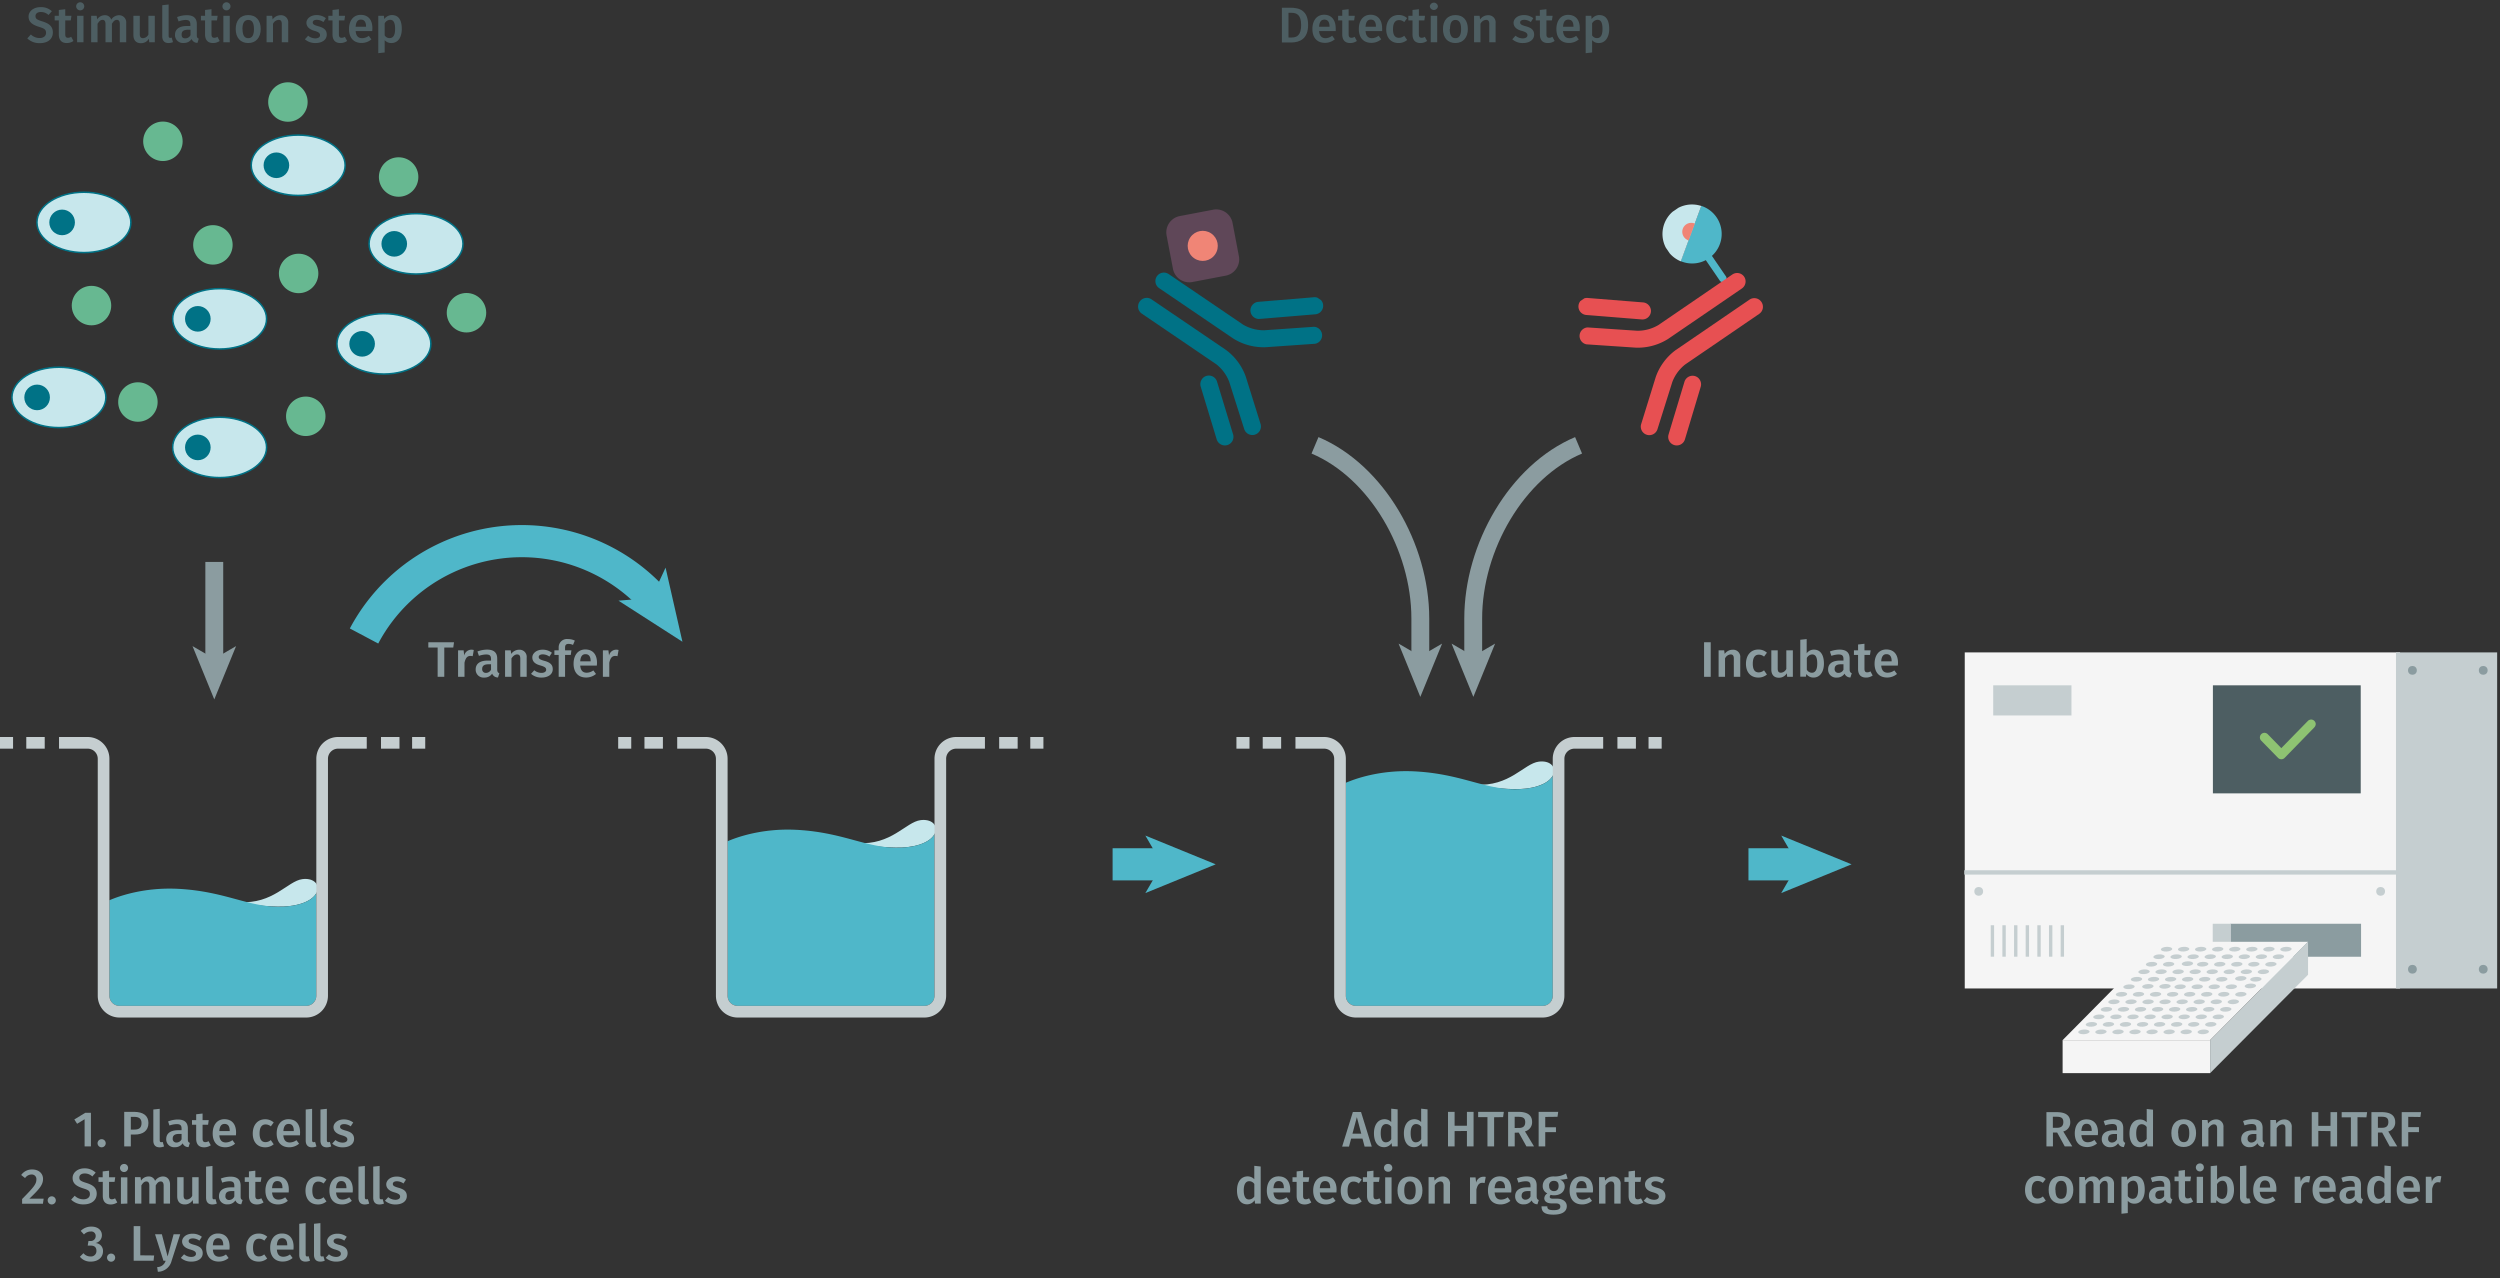 <svg id="Calque_1" data-name="Calque 1" xmlns="http://www.w3.org/2000/svg" xmlns:xlink="http://www.w3.org/1999/xlink" viewBox="0 0 700 357.94"><rect x="0" y="0" width="700" height="357.94" fill="#333333" stroke="none"/><defs><symbol id="cell_2" data-name="cell 2" viewBox="0 0 62.15 40.3"><ellipse cx="31.08" cy="20.15" rx="30.58" ry="19.65" fill="#c7e7ec"/><path d="M31.08,40.3C13.94,40.3,0,31.26,0,20.15S13.94,0,31.08,0,62.15,9,62.15,20.15,48.21,40.3,31.08,40.3Zm0-39.3C14.49,1,1,9.59,1,20.15S14.49,39.3,31.08,39.3s30.07-8.59,30.07-19.15S47.66,1,31.08,1Z" fill="#007286"/><circle cx="16.89" cy="20.15" r="8.34" fill="#007286"/></symbol><symbol id="protein-green" data-name="protein-green" viewBox="0 0 17.01 17.01"><circle cx="8.5" cy="8.5" r="8.5" fill="#67b891"/></symbol><symbol id="fluorophore-donor-cryptate2" data-name="fluorophore-donor-cryptate2" viewBox="0 0 17.27 25.51"><path d="M1.81,3.31,7.67,7.46l2,1.41,6.23,4.41a8.62,8.62,0,0,1-6.23,3.89v7.25a1.09,1.09,0,0,1-2.18,0V17.15A8.63,8.63,0,0,1,1.81,3.31Z" fill="#4fb7c9"/><path d="M1.82,3.34a8.64,8.64,0,0,1,14.08,10Z" fill="#c7e7ec"/><path d="M6.29,6.53a2.62,2.62,0,0,1,4.84,1.4,2.58,2.58,0,0,1-.57,1.63" fill="#f08576"/></symbol><symbol id="antibody-red" data-name="antibody-red" viewBox="0 0 51.27 50.27"><path d="M21.18,50.27a2.49,2.49,0,0,1-2.5-2.5V21.53a11.93,11.93,0,0,0-2.1-6l-9-11.44A2.5,2.5,0,0,1,11.46,1l9,11.44a16.65,16.65,0,0,1,3.18,9.14V47.77A2.5,2.5,0,0,1,21.18,50.27Z" fill="#e75052"/><path d="M12.62,22.53a2.48,2.48,0,0,1-1.94-.93L.56,9.07A2.5,2.5,0,1,1,4.44,5.93L14.57,18.46A2.5,2.5,0,0,1,14.19,22,2.46,2.46,0,0,1,12.62,22.53Z" fill="#e75052"/><path d="M30.09,50.27a2.5,2.5,0,0,1-2.5-2.5V21.53a16.65,16.65,0,0,1,3.18-9.14L39.81,1a2.5,2.5,0,0,1,3.92,3.1l-9,11.44a11.93,11.93,0,0,0-2.1,6V47.77A2.5,2.5,0,0,1,30.09,50.27Z" fill="#e75052"/><path d="M38.65,22.53A2.44,2.44,0,0,1,37.08,22a2.49,2.49,0,0,1-.38-3.51L46.82,5.93a2.5,2.5,0,0,1,3.89,3.14L40.59,21.6A2.5,2.5,0,0,1,38.65,22.53Z" fill="#e75052"/></symbol><symbol id="fluorophore-acceptor-d2_3" data-name="fluorophore-acceptor-d2 3" viewBox="0 0 23.7 23.7"><path d="M22.28,15.27l-7,7a4.85,4.85,0,0,1-6.85,0l-7-7a4.85,4.85,0,0,1,0-6.85l7-7a4.85,4.85,0,0,1,6.85,0l7,7A4.85,4.85,0,0,1,22.28,15.27Z" fill="#a06590" opacity="0.4"/><circle cx="11.85" cy="11.85" r="4.39" fill="#f08576"/></symbol><symbol id="antibody-blue" data-name="antibody-blue" viewBox="0 0 51.27 50.27"><path d="M21.18,50.27a2.49,2.49,0,0,1-2.5-2.5V21.53a11.93,11.93,0,0,0-2.1-6l-9-11.44A2.5,2.5,0,0,1,11.46,1l9,11.44a16.65,16.65,0,0,1,3.18,9.14V47.77A2.5,2.5,0,0,1,21.18,50.27Z" fill="#007286"/><path d="M12.62,22.53a2.48,2.48,0,0,1-1.94-.93L.56,9.07A2.5,2.5,0,1,1,4.44,5.93L14.57,18.46A2.5,2.5,0,0,1,14.19,22,2.46,2.46,0,0,1,12.62,22.53Z" fill="#007286"/><path d="M30.09,50.27a2.5,2.5,0,0,1-2.5-2.5V21.53a16.65,16.65,0,0,1,3.18-9.14L39.81,1a2.5,2.5,0,0,1,3.92,3.1l-9,11.44a11.93,11.93,0,0,0-2.1,6V47.77A2.5,2.5,0,0,1,30.09,50.27Z" fill="#007286"/><path d="M38.64,22.53A2.43,2.43,0,0,1,37.08,22a2.49,2.49,0,0,1-.38-3.51L46.82,5.93a2.5,2.5,0,0,1,3.89,3.14L40.59,21.6A2.5,2.5,0,0,1,38.64,22.53Z" fill="#007286"/></symbol><symbol id="well-b-4--4" data-name="well-b-4--4" viewBox="0 0 258.84 170.76"><path d="M184.05,15c-9,1.15-17.79,15.46-38.57,13.94,7.71,1.85,22,3.49,30.7,2.46C198.48,28.8,196.84,13.38,184.05,15Z" fill="#c7e7ec"/><path d="M66.6,157.51a6.15,6.15,0,0,0,6.14,6.15H186.39a6.16,6.16,0,0,0,6.15-6.15V23.57c-1.88,3.4-7,6.75-16.36,7.85-22.31,2.63-36.41-8.85-67.58-10.49-21.76-1.15-37.53,5-42,6.94Z" fill="#4fb7c9"/><path d="M186.39,170.76H72.74A13.26,13.26,0,0,1,59.5,157.51V13.24A6.15,6.15,0,0,0,53.35,7.1H35.93V0H53.35A13.26,13.26,0,0,1,66.6,13.24V157.51a6.15,6.15,0,0,0,6.14,6.15H186.39a6.16,6.16,0,0,0,6.15-6.15V13.24A13.26,13.26,0,0,1,205.78,0h17.46V7.1H205.78a6.15,6.15,0,0,0-6.15,6.14V157.51A13.26,13.26,0,0,1,186.39,170.76Z" fill="#c5ced0"/><rect x="231.91" width="11.25" height="7.1" fill="#c5ced0"/><rect x="250.85" width="7.99" height="7.1" fill="#c5ced0"/><rect x="16" width="11.22" height="7.1" fill="#c5ced0"/><rect width="7.95" height="7.1" fill="#c5ced0"/></symbol><symbol id="well-b-3--4" data-name="well-b-3--4" viewBox="0 0 258.84 170.76"><path d="M184.05,50.61c-9,1.15-17.79,15.45-38.57,13.93,7.71,1.86,22,3.49,30.7,2.47C198.48,64.38,196.84,49,184.05,50.61Z" fill="#c7e7ec"/><path d="M66.6,157.51a6.15,6.15,0,0,0,6.14,6.15H186.39a6.16,6.16,0,0,0,6.15-6.15V59.16c-1.88,3.4-7,6.75-16.36,7.85-22.31,2.62-36.41-8.86-67.58-10.5-21.76-1.14-37.53,5-42,6.94Z" fill="#4fb7c9"/><path d="M186.39,170.76H72.74A13.26,13.26,0,0,1,59.5,157.51V13.24A6.15,6.15,0,0,0,53.35,7.1H35.93V0H53.35A13.26,13.26,0,0,1,66.6,13.24V157.51a6.15,6.15,0,0,0,6.14,6.15H186.39a6.16,6.16,0,0,0,6.15-6.15V13.24A13.26,13.26,0,0,1,205.78,0h17.46V7.1H205.78a6.15,6.15,0,0,0-6.15,6.14V157.51A13.26,13.26,0,0,1,186.39,170.76Z" fill="#c5ced0"/><rect x="231.91" width="11.25" height="7.1" fill="#c5ced0"/><rect x="250.85" width="7.99" height="7.1" fill="#c5ced0"/><rect x="16" width="11.22" height="7.1" fill="#c5ced0"/><rect width="7.95" height="7.1" fill="#c5ced0"/></symbol><symbol id="HTRF-reader-white-background" data-name="HTRF-reader-white-background" viewBox="0 0 184.2 145.42"><rect x="0.16" width="150.47" height="116.16" fill="#f5f5f5"/><rect x="92" y="93.79" width="45.16" height="11.41" fill="#8b9ca0"/><rect x="85.88" y="93.79" width="6.25" height="11.41" fill="#c5ced0"/><rect x="149.23" width="34.98" height="116.16" fill="#c5ced0"/><rect y="75.29" width="149.98" height="1.52" fill="#c5ced0"/><rect x="85.94" y="11.37" width="51.1" height="37.35" fill="#4d5e62"/><rect x="10" y="11.37" width="27.05" height="10.42" fill="#c5ced0"/><rect x="9.14" y="94.31" width="1.17" height="10.87" fill="#c5ced0"/><rect x="13.17" y="94.31" width="1.17" height="10.87" fill="#c5ced0"/><rect x="17.2" y="94.31" width="1.17" height="10.87" fill="#c5ced0"/><rect x="21.22" y="94.31" width="1.17" height="10.87" fill="#c5ced0"/><rect x="25.25" y="94.31" width="1.17" height="10.87" fill="#c5ced0"/><rect x="29.28" y="94.31" width="1.17" height="10.87" fill="#c5ced0"/><rect x="33.31" y="94.31" width="1.17" height="10.87" fill="#c5ced0"/><circle cx="154.91" cy="6.2" r="1.52" fill="#8b9ca0"/><circle cx="179.39" cy="6.2" r="1.52" fill="#8b9ca0"/><circle cx="154.91" cy="109.52" r="1.52" fill="#8b9ca0"/><circle cx="143.92" cy="82.6" r="1.52" fill="#c5ced0"/><circle cx="4.99" cy="82.6" r="1.52" fill="#c5ced0"/><circle cx="179.39" cy="109.52" r="1.52" fill="#8b9ca0"/><polygon points="84.98 134.02 118.83 100.02 67.63 100.02 33.99 134.02 84.98 134.02" fill="#f5f5f5"/><rect x="33.99" y="134.02" width="50.99" height="11.41" fill="#f5f5f5"/><polygon points="84.98 145.42 118.83 111.42 118.83 100.02 84.98 134.02 84.98 145.42" fill="#c5ced0"/><ellipse cx="41.35" cy="131.16" rx="1.96" ry="0.81" transform="translate(-7.19 2.49) rotate(-3.17)" fill="#c5ced0"/><ellipse cx="47.24" cy="131.16" rx="1.96" ry="0.81" transform="translate(-7.18 2.81) rotate(-3.17)" fill="#c5ced0"/><ellipse cx="53.14" cy="131.16" rx="1.96" ry="0.81" transform="translate(-7.17 3.14) rotate(-3.17)" fill="#c5ced0"/><ellipse cx="59.03" cy="131.16" rx="1.96" ry="0.81" transform="translate(-7.17 3.47) rotate(-3.17)" fill="#c5ced0"/><ellipse cx="64.92" cy="131.16" rx="1.96" ry="0.81" transform="translate(-7.16 3.79) rotate(-3.17)" fill="#c5ced0"/><ellipse cx="70.82" cy="131.16" rx="1.96" ry="0.81" transform="translate(-7.15 4.12) rotate(-3.17)" fill="#c5ced0"/><ellipse cx="76.71" cy="131.16" rx="1.96" ry="0.81" transform="translate(-7.14 4.44) rotate(-3.17)" fill="#c5ced0"/><ellipse cx="82.61" cy="131.16" rx="1.96" ry="0.81" transform="translate(-7.13 4.77) rotate(-3.17)" fill="#c5ced0"/><ellipse cx="43.95" cy="128.57" rx="1.96" ry="0.81" transform="translate(-7.05 2.63) rotate(-3.17)" fill="#c5ced0"/><ellipse cx="49.84" cy="128.57" rx="1.96" ry="0.81" transform="translate(-7.04 2.95) rotate(-3.17)" fill="#c5ced0"/><ellipse cx="55.73" cy="128.57" rx="1.96" ry="0.81" transform="translate(-7.03 3.28) rotate(-3.17)" fill="#c5ced0"/><ellipse cx="61.63" cy="128.57" rx="1.96" ry="0.81" transform="translate(-7.02 3.61) rotate(-3.17)" fill="#c5ced0"/><ellipse cx="67.52" cy="128.57" rx="1.96" ry="0.81" transform="translate(-7.01 3.93) rotate(-3.17)" fill="#c5ced0"/><ellipse cx="73.42" cy="128.57" rx="1.96" ry="0.81" transform="translate(-7 4.26) rotate(-3.17)" fill="#c5ced0"/><ellipse cx="79.31" cy="128.57" rx="1.96" ry="0.81" transform="translate(-6.99 4.58) rotate(-3.17)" fill="#c5ced0"/><ellipse cx="85.21" cy="128.57" rx="1.96" ry="0.81" transform="translate(-6.98 4.91) rotate(-3.17)" fill="#c5ced0"/><ellipse cx="46.54" cy="125.97" rx="1.96" ry="0.81" transform="translate(-6.9 2.77) rotate(-3.17)" fill="#c5ced0"/><ellipse cx="52.44" cy="125.97" rx="1.96" ry="0.81" transform="translate(-6.89 3.09) rotate(-3.17)" fill="#c5ced0"/><ellipse cx="58.33" cy="125.97" rx="1.96" ry="0.81" transform="translate(-6.88 3.42) rotate(-3.17)" fill="#c5ced0"/><ellipse cx="64.23" cy="125.97" rx="1.96" ry="0.81" transform="translate(-6.87 3.75) rotate(-3.17)" fill="#c5ced0"/><ellipse cx="70.12" cy="125.97" rx="1.96" ry="0.81" transform="translate(-6.86 4.07) rotate(-3.17)" fill="#c5ced0"/><ellipse cx="76.02" cy="125.97" rx="1.96" ry="0.81" transform="translate(-6.85 4.4) rotate(-3.17)" fill="#c5ced0"/><ellipse cx="81.91" cy="125.97" rx="1.96" ry="0.81" transform="translate(-6.84 4.72) rotate(-3.17)" fill="#c5ced0"/><ellipse cx="87.8" cy="125.97" rx="1.96" ry="0.81" transform="translate(-6.83 5.05) rotate(-3.17)" fill="#c5ced0"/><ellipse cx="49.14" cy="123.37" rx="1.96" ry="0.81" transform="translate(-6.75 2.91) rotate(-3.17)" fill="#c5ced0"/><ellipse cx="55.04" cy="123.37" rx="1.96" ry="0.81" transform="translate(-6.74 3.23) rotate(-3.17)" fill="#c5ced0"/><ellipse cx="60.93" cy="123.37" rx="1.96" ry="0.81" transform="translate(-6.73 3.56) rotate(-3.17)" fill="#c5ced0"/><ellipse cx="66.83" cy="123.37" rx="1.96" ry="0.81" transform="translate(-6.72 3.89) rotate(-3.17)" fill="#c5ced0"/><ellipse cx="72.72" cy="123.37" rx="1.96" ry="0.81" transform="translate(-6.71 4.21) rotate(-3.17)" fill="#c5ced0"/><ellipse cx="78.61" cy="123.37" rx="1.96" ry="0.81" transform="translate(-6.7 4.54) rotate(-3.17)" fill="#c5ced0"/><ellipse cx="84.51" cy="123.37" rx="1.96" ry="0.81" transform="translate(-6.7 4.86) rotate(-3.17)" fill="#c5ced0"/><ellipse cx="90.4" cy="123.37" rx="1.96" ry="0.81" transform="translate(-6.69 5.19) rotate(-3.17)" fill="#c5ced0"/><ellipse cx="51.74" cy="120.77" rx="1.96" ry="0.81" transform="translate(-6.6 3.05) rotate(-3.17)" fill="#c5ced0"/><ellipse cx="57.64" cy="120.77" rx="1.96" ry="0.81" transform="translate(-6.59 3.37) rotate(-3.17)" fill="#c5ced0"/><ellipse cx="63.53" cy="120.77" rx="1.96" ry="0.81" transform="translate(-6.58 3.7) rotate(-3.17)" fill="#c5ced0"/><ellipse cx="69.42" cy="120.77" rx="1.96" ry="0.81" transform="translate(-6.58 4.03) rotate(-3.17)" fill="#c5ced0"/><ellipse cx="75.32" cy="120.77" rx="1.96" ry="0.81" transform="translate(-6.57 4.35) rotate(-3.17)" fill="#c5ced0"/><ellipse cx="81.21" cy="120.77" rx="1.96" ry="0.81" transform="translate(-6.56 4.68) rotate(-3.17)" fill="#c5ced0"/><ellipse cx="87.11" cy="120.77" rx="1.96" ry="0.81" transform="translate(-6.55 5) rotate(-3.17)" fill="#c5ced0"/><ellipse cx="93" cy="120.77" rx="1.96" ry="0.81" transform="translate(-6.54 5.33) rotate(-3.17)" fill="#c5ced0"/><ellipse cx="54.34" cy="118.17" rx="1.96" ry="0.81" transform="translate(-6.45 3.19) rotate(-3.17)" fill="#c5ced0"/><ellipse cx="60.23" cy="118.17" rx="1.96" ry="0.81" transform="translate(-6.45 3.51) rotate(-3.17)" fill="#c5ced0"/><ellipse cx="66.13" cy="118.17" rx="1.96" ry="0.81" transform="translate(-6.44 3.84) rotate(-3.17)" fill="#c5ced0"/><ellipse cx="72.02" cy="118.17" rx="1.96" ry="0.81" transform="translate(-6.43 4.17) rotate(-3.17)" fill="#c5ced0"/><ellipse cx="77.92" cy="118.17" rx="1.96" ry="0.81" transform="translate(-6.42 4.49) rotate(-3.17)" fill="#c5ced0"/><ellipse cx="83.81" cy="118.17" rx="1.96" ry="0.81" transform="translate(-6.41 4.82) rotate(-3.17)" fill="#c5ced0"/><ellipse cx="89.71" cy="118.17" rx="1.96" ry="0.81" transform="translate(-6.4 5.14) rotate(-3.17)" fill="#c5ced0"/><ellipse cx="95.6" cy="118.17" rx="1.96" ry="0.81" transform="translate(-6.39 5.47) rotate(-3.17)" fill="#c5ced0"/><ellipse cx="56.94" cy="115.57" rx="1.96" ry="0.81" transform="translate(-6.31 3.33) rotate(-3.17)" fill="#c5ced0"/><ellipse cx="62.83" cy="115.57" rx="1.96" ry="0.81" transform="matrix(1, -0.06, 0.06, 1, -6.3, 3.65)" fill="#c5ced0"/><ellipse cx="68.73" cy="115.57" rx="1.96" ry="0.81" transform="matrix(1, -0.06, 0.06, 1, -6.29, 3.98)" fill="#c5ced0"/><ellipse cx="74.62" cy="115.57" rx="1.96" ry="0.81" transform="translate(-6.28 4.31) rotate(-3.17)" fill="#c5ced0"/><ellipse cx="80.52" cy="115.57" rx="1.96" ry="0.81" transform="translate(-6.27 4.63) rotate(-3.17)" fill="#c5ced0"/><ellipse cx="86.41" cy="115.57" rx="1.96" ry="0.81" transform="translate(-6.26 4.96) rotate(-3.17)" fill="#c5ced0"/><ellipse cx="92.3" cy="115.57" rx="1.96" ry="0.81" transform="translate(-6.25 5.28) rotate(-3.17)" fill="#c5ced0"/><ellipse cx="98.2" cy="115.57" rx="1.96" ry="0.81" transform="matrix(1, -0.06, 0.06, 1, -6.24, 5.61)" fill="#c5ced0"/><ellipse cx="59.54" cy="112.97" rx="1.96" ry="0.81" transform="translate(-6.16 3.47) rotate(-3.17)" fill="#c5ced0"/><ellipse cx="65.43" cy="112.97" rx="1.96" ry="0.81" transform="translate(-6.15 3.79) rotate(-3.17)" fill="#c5ced0"/><ellipse cx="71.33" cy="112.97" rx="1.96" ry="0.81" transform="translate(-6.14 4.12) rotate(-3.17)" fill="#c5ced0"/><ellipse cx="77.22" cy="112.97" rx="1.96" ry="0.81" transform="translate(-6.13 4.45) rotate(-3.17)" fill="#c5ced0"/><ellipse cx="83.11" cy="112.97" rx="1.96" ry="0.81" transform="translate(-6.12 4.77) rotate(-3.17)" fill="#c5ced0"/><ellipse cx="89.01" cy="112.97" rx="1.96" ry="0.81" transform="translate(-6.11 5.1) rotate(-3.17)" fill="#c5ced0"/><ellipse cx="94.9" cy="112.97" rx="1.96" ry="0.81" transform="matrix(1, -0.06, 0.06, 1, -6.1, 5.42)" fill="#c5ced0"/><ellipse cx="100.8" cy="112.97" rx="1.96" ry="0.81" transform="translate(-6.1 5.75) rotate(-3.17)" fill="#c5ced0"/><ellipse cx="62.14" cy="110.38" rx="1.96" ry="0.81" transform="translate(-6.01 3.61) rotate(-3.17)" fill="#c5ced0"/><ellipse cx="68.03" cy="110.38" rx="1.96" ry="0.81" transform="translate(-6 3.93) rotate(-3.17)" fill="#c5ced0"/><ellipse cx="73.92" cy="110.38" rx="1.96" ry="0.81" transform="translate(-5.99 4.26) rotate(-3.17)" fill="#c5ced0"/><ellipse cx="79.82" cy="110.38" rx="1.96" ry="0.81" transform="translate(-5.98 4.58) rotate(-3.17)" fill="#c5ced0"/><ellipse cx="85.71" cy="110.38" rx="1.96" ry="0.81" transform="translate(-5.98 4.91) rotate(-3.17)" fill="#c5ced0"/><ellipse cx="91.61" cy="110.38" rx="1.96" ry="0.81" transform="translate(-5.97 5.24) rotate(-3.17)" fill="#c5ced0"/><ellipse cx="97.5" cy="110.38" rx="1.96" ry="0.81" transform="translate(-5.96 5.56) rotate(-3.17)" fill="#c5ced0"/><ellipse cx="103.4" cy="110.38" rx="1.96" ry="0.81" transform="translate(-5.95 5.89) rotate(-3.17)" fill="#c5ced0"/><ellipse cx="64.73" cy="107.78" rx="1.96" ry="0.81" transform="translate(-5.86 3.75) rotate(-3.17)" fill="#c5ced0"/><ellipse cx="70.63" cy="107.78" rx="1.96" ry="0.81" transform="translate(-5.85 4.07) rotate(-3.17)" fill="#c5ced0"/><ellipse cx="76.52" cy="107.78" rx="1.96" ry="0.81" transform="matrix(1, -0.06, 0.06, 1, -5.85, 4.4)" fill="#c5ced0"/><ellipse cx="82.42" cy="107.78" rx="1.96" ry="0.81" transform="translate(-5.84 4.72) rotate(-3.17)" fill="#c5ced0"/><ellipse cx="88.31" cy="107.78" rx="1.96" ry="0.81" transform="translate(-5.83 5.05) rotate(-3.17)" fill="#c5ced0"/><ellipse cx="94.21" cy="107.78" rx="1.96" ry="0.81" transform="translate(-5.82 5.38) rotate(-3.17)" fill="#c5ced0"/><ellipse cx="100.1" cy="107.78" rx="1.96" ry="0.81" transform="translate(-5.81 5.7) rotate(-3.17)" fill="#c5ced0"/><ellipse cx="105.99" cy="107.78" rx="1.96" ry="0.81" transform="translate(-5.8 6.03) rotate(-3.17)" fill="#c5ced0"/><ellipse cx="67.33" cy="105.18" rx="1.96" ry="0.81" transform="translate(-5.72 3.89) rotate(-3.17)" fill="#c5ced0"/><ellipse cx="73.23" cy="105.18" rx="1.96" ry="0.81" transform="translate(-5.71 4.21) rotate(-3.17)" fill="#c5ced0"/><ellipse cx="79.12" cy="105.18" rx="1.96" ry="0.81" transform="translate(-5.7 4.54) rotate(-3.17)" fill="#c5ced0"/><ellipse cx="85.02" cy="105.18" rx="1.96" ry="0.81" transform="translate(-5.69 4.86) rotate(-3.17)" fill="#c5ced0"/><ellipse cx="90.91" cy="105.18" rx="1.96" ry="0.81" transform="translate(-5.68 5.19) rotate(-3.17)" fill="#c5ced0"/><ellipse cx="96.8" cy="105.18" rx="1.96" ry="0.81" transform="translate(-5.67 5.52) rotate(-3.17)" fill="#c5ced0"/><ellipse cx="102.7" cy="105.18" rx="1.96" ry="0.81" transform="translate(-5.66 5.84) rotate(-3.17)" fill="#c5ced0"/><ellipse cx="108.59" cy="105.18" rx="1.96" ry="0.81" transform="translate(-5.65 6.17) rotate(-3.17)" fill="#c5ced0"/><ellipse cx="69.93" cy="102.58" rx="1.96" ry="0.81" transform="translate(-5.57 4.03) rotate(-3.17)" fill="#c5ced0"/><ellipse cx="75.83" cy="102.58" rx="1.96" ry="0.81" transform="translate(-5.56 4.35) rotate(-3.17)" fill="#c5ced0"/><ellipse cx="81.72" cy="102.58" rx="1.96" ry="0.81" transform="translate(-5.55 4.68) rotate(-3.17)" fill="#c5ced0"/><ellipse cx="87.61" cy="102.58" rx="1.96" ry="0.81" transform="translate(-5.54 5) rotate(-3.17)" fill="#c5ced0"/><ellipse cx="93.51" cy="102.58" rx="1.96" ry="0.81" transform="translate(-5.53 5.33) rotate(-3.17)" fill="#c5ced0"/><ellipse cx="99.4" cy="102.58" rx="1.96" ry="0.81" transform="translate(-5.52 5.66) rotate(-3.17)" fill="#c5ced0"/><ellipse cx="105.3" cy="102.58" rx="1.96" ry="0.81" transform="translate(-5.51 5.98) rotate(-3.17)" fill="#c5ced0"/><ellipse cx="111.19" cy="102.58" rx="1.96" ry="0.81" transform="translate(-5.5 6.31) rotate(-3.17)" fill="#c5ced0"/><path d="M119.94,23.2a1.67,1.67,0,0,0-1.13.44l-9.22,9.44-4.73-4.85a1.63,1.63,0,0,0-1.1-.44,1.58,1.58,0,0,0-1.57,1.59,1.56,1.56,0,0,0,.44,1.1l5.86,6a1.59,1.59,0,0,0,2.22,0L121,25.91a1.87,1.87,0,0,0,.49-1.1A1.62,1.62,0,0,0,119.94,23.2Z" fill="#8ec372"/></symbol><symbol id="well-b-2--4" data-name="well-b-2--4" viewBox="0 0 258.84 170.76"><path d="M184.05,86.52c-9,1.15-17.79,15.46-38.57,13.94,7.71,1.85,22,3.49,30.7,2.46C198.48,100.3,196.84,84.88,184.05,86.52Z" fill="#c7e7ec"/><path d="M66.6,157.51a6.15,6.15,0,0,0,6.14,6.15H186.39a6.16,6.16,0,0,0,6.15-6.15V95.07c-1.88,3.4-7,6.75-16.36,7.85-22.31,2.63-36.41-8.85-67.58-10.49-21.76-1.15-37.53,5-42,6.94Z" fill="#4fb7c9"/><path d="M186.39,170.76H72.74A13.26,13.26,0,0,1,59.5,157.51V13.24A6.15,6.15,0,0,0,53.35,7.1H35.93V0H53.35A13.26,13.26,0,0,1,66.6,13.24V157.51a6.15,6.15,0,0,0,6.14,6.15H186.39a6.16,6.16,0,0,0,6.15-6.15V13.24A13.26,13.26,0,0,1,205.78,0h17.46V7.1H205.78a6.15,6.15,0,0,0-6.15,6.14V157.51A13.26,13.26,0,0,1,186.39,170.76Z" fill="#c5ced0"/><rect x="231.91" width="11.25" height="7.1" fill="#c5ced0"/><rect x="250.85" width="7.99" height="7.1" fill="#c5ced0"/><rect x="16" width="11.22" height="7.1" fill="#c5ced0"/><rect width="7.95" height="7.1" fill="#c5ced0"/></symbol></defs><title>phospho-how-it-works-total-irak3-2-plate-assay-protocol</title><use width="62.15" height="40.3" transform="translate(10.13 53.61) scale(0.43 0.43)" xlink:href="#cell_2"/><use width="62.15" height="40.3" transform="translate(3.13 102.61) scale(0.43 0.43)" xlink:href="#cell_2"/><use width="62.15" height="40.3" transform="translate(70.13 37.61) scale(0.43 0.43)" xlink:href="#cell_2"/><use width="62.15" height="40.3" transform="translate(48.13 80.61) scale(0.43 0.43)" xlink:href="#cell_2"/><use width="62.15" height="40.3" transform="translate(94.13 87.61) scale(0.43 0.43)" xlink:href="#cell_2"/><use width="62.15" height="40.3" transform="translate(103.13 59.61) scale(0.43 0.43)" xlink:href="#cell_2"/><use width="62.15" height="40.3" transform="translate(48.13 116.61) scale(0.43 0.43)" xlink:href="#cell_2"/><use width="17.01" height="17.01" transform="translate(40.09 34.04) scale(0.65 0.65)" xlink:href="#protein-green"/><use width="17.01" height="17.01" transform="translate(54.09 63.04) scale(0.65 0.65)" xlink:href="#protein-green"/><use width="17.01" height="17.01" transform="translate(33.09 107.04) scale(0.65 0.65)" xlink:href="#protein-green"/><use width="17.01" height="17.01" transform="translate(80.09 111.04) scale(0.65 0.65)" xlink:href="#protein-green"/><use width="17.01" height="17.01" transform="translate(78.09 71.04) scale(0.65 0.65)" xlink:href="#protein-green"/><use width="17.01" height="17.01" transform="translate(106.09 44.04) scale(0.65 0.65)" xlink:href="#protein-green"/><use width="17.01" height="17.01" transform="translate(75.09 23.04) scale(0.65 0.65)" xlink:href="#protein-green"/><use width="17.01" height="17.01" transform="translate(125.09 82.04) scale(0.65 0.65)" xlink:href="#protein-green"/><use width="17.01" height="17.01" transform="translate(20.09 80.04) scale(0.65 0.65)" xlink:href="#protein-green"/><use width="17.27" height="25.51" transform="matrix(-0.79, 0.54, 0.54, 0.79, 475.99, 54.05)" xlink:href="#fluorophore-donor-cryptate2"/><use width="51.27" height="50.27" transform="matrix(0.54, 0.79, 0.79, -0.54, 437.22, 87.9)" xlink:href="#antibody-red"/><use width="23.7" height="23.7" transform="translate(333.75 53.04) rotate(34.2) scale(0.96)" xlink:href="#fluorophore-acceptor-d2_3"/><use width="51.27" height="50.27" transform="translate(375.25 87.69) rotate(124.2) scale(0.96)" xlink:href="#antibody-blue"/><path d="M368.2,124.69c17.33,7.33,29.49,28.49,29.49,48.49v11.36" fill="none" stroke="#8b9ca0" stroke-miterlimit="10" stroke-width="5"/><polygon points="397.69 195.13 391.6 180.21 397.69 183.75 403.79 180.21 397.69 195.13" fill="#8b9ca0"/><path d="M442,124.69c-17.33,7.33-29.5,28.49-29.5,48.49v11.36" fill="none" stroke="#8b9ca0" stroke-miterlimit="10" stroke-width="5"/><polygon points="412.54 195.13 406.44 180.21 412.54 183.75 418.63 180.21 412.54 195.13" fill="#8b9ca0"/><line x1="311.53" y1="242.01" x2="326.42" y2="242.01" fill="none" stroke="#4fb7c9" stroke-miterlimit="10" stroke-width="9"/><polygon points="340.4 242.01 320.7 250.06 325.38 242.01 320.7 233.96 340.4 242.01" fill="#4fb7c9"/><path d="M378.32,318.8l-.6,2.24H375.8l3-9.68h2.29l3,9.68h-2l-.6-2.24Zm1.6-6-1.23,4.62h2.46Z" fill="#8b9ca0"/><path d="M391.35,321h-1.58l-.13-.94a2.46,2.46,0,0,1-2.12,1.15c-1.85,0-2.81-1.55-2.81-3.91s1.13-3.92,3-3.92a2.55,2.55,0,0,1,1.83.8v-3.75l1.8.19Zm-1.8-2.1v-3.39a1.75,1.75,0,0,0-1.4-.78c-.94,0-1.55.78-1.55,2.56s.54,2.56,1.43,2.56A1.74,1.74,0,0,0,389.55,318.94Z" fill="#8b9ca0"/><path d="M399.73,321h-1.58l-.12-.94a2.47,2.47,0,0,1-2.12,1.15c-1.85,0-2.82-1.55-2.82-3.91s1.14-3.92,3-3.92a2.57,2.57,0,0,1,1.83.8v-3.75l1.79.19Zm-1.79-2.1v-3.39a1.77,1.77,0,0,0-1.4-.78c-.94,0-1.56.78-1.56,2.56s.55,2.56,1.43,2.56A1.75,1.75,0,0,0,397.94,318.94Z" fill="#8b9ca0"/><path d="M407.29,316.71V321h-1.85v-9.68h1.85v3.88h3.45v-3.88h1.86V321h-1.86v-4.33Z" fill="#8b9ca0"/><path d="M418.35,312.83V321h-1.86v-8.21h-2.61v-1.47h7.19l-.2,1.47Z" fill="#8b9ca0"/><path d="M424.12,317.16V321h-1.85v-9.68h2.89c2.53,0,3.83.93,3.83,2.85a2.62,2.62,0,0,1-2,2.62l2.54,4.21h-2.13l-2.15-3.88Zm1.15-1.33c1.15,0,1.79-.46,1.79-1.62s-.6-1.5-1.95-1.5h-1v3.12Z" fill="#8b9ca0"/><path d="M432.67,312.74v2.9h3V317h-3v4h-1.85v-9.68h5.48l-.2,1.38Z" fill="#8b9ca0"/><path d="M353,337h-1.58l-.13-.94a2.46,2.46,0,0,1-2.11,1.15c-1.85,0-2.82-1.55-2.82-3.91s1.13-3.92,3-3.92a2.6,2.6,0,0,1,1.84.8v-3.75l1.79.19Zm-1.79-2.1v-3.39a1.77,1.77,0,0,0-1.4-.78c-.94,0-1.56.78-1.56,2.56s.55,2.56,1.43,2.56A1.75,1.75,0,0,0,351.24,334.94Z" fill="#8b9ca0"/><path d="M361.22,333.89h-4.65c.13,1.51.84,2,1.82,2a3.11,3.11,0,0,0,1.85-.65l.74,1a4.24,4.24,0,0,1-2.74,1c-2.3,0-3.53-1.52-3.53-3.86s1.19-4,3.29-4,3.26,1.4,3.26,3.74C361.26,333.4,361.23,333.7,361.22,333.89Zm-1.74-1.25c0-1.21-.43-1.94-1.44-1.94-.84,0-1.37.56-1.47,2h2.91Z" fill="#8b9ca0"/><path d="M365.29,337.25c-1.45,0-2.23-.84-2.23-2.42v-3.91H361.9v-1.29h1.16V328l1.8-.21v1.85h1.72l-.18,1.29h-1.54v3.87c0,.73.24,1,.78,1a1.67,1.67,0,0,0,.89-.28l.63,1.16A3.26,3.26,0,0,1,365.29,337.25Z" fill="#8b9ca0"/><path d="M374.2,333.89h-4.65c.12,1.51.84,2,1.82,2a3.13,3.13,0,0,0,1.85-.65l.74,1a4.24,4.24,0,0,1-2.75,1c-2.29,0-3.52-1.52-3.52-3.86s1.19-4,3.29-4,3.26,1.4,3.26,3.74C374.24,333.4,374.21,333.7,374.2,333.89Zm-1.74-1.25c0-1.21-.43-1.94-1.44-1.94-.84,0-1.37.56-1.47,2h2.91Z" fill="#8b9ca0"/><path d="M381.28,330.29l-.81,1.09a2.3,2.3,0,0,0-1.49-.54c-1,0-1.66.75-1.66,2.53s.66,2.43,1.66,2.43a2.3,2.3,0,0,0,1.48-.58l.82,1.18a3.62,3.62,0,0,1-2.39.85c-2.15,0-3.48-1.48-3.48-3.85s1.33-4,3.46-4A3.46,3.46,0,0,1,381.28,330.29Z" fill="#8b9ca0"/><path d="M385,337.25c-1.46,0-2.23-.84-2.23-2.42v-3.91h-1.16v-1.29h1.16V328l1.8-.21v1.85h1.72l-.18,1.29h-1.54v3.87c0,.73.24,1,.78,1a1.62,1.62,0,0,0,.88-.28l.63,1.16A3.21,3.21,0,0,1,385,337.25Z" fill="#8b9ca0"/><path d="M389.85,327a1.08,1.08,0,0,1-1.14,1.08,1.09,1.09,0,1,1,0-2.17A1.09,1.09,0,0,1,389.85,327Zm-2,10.07v-7.41h1.79V337Z" fill="#8b9ca0"/><path d="M398.28,333.33c0,2.34-1.31,3.92-3.49,3.92s-3.49-1.48-3.49-3.92,1.31-3.91,3.5-3.91S398.28,330.91,398.28,333.33Zm-5.09,0c0,1.78.55,2.56,1.6,2.56s1.6-.79,1.6-2.56-.55-2.55-1.59-2.55S393.19,331.58,393.19,333.33Z" fill="#8b9ca0"/><path d="M406,331.68V337h-1.8V332c0-.93-.35-1.19-.91-1.19a1.9,1.9,0,0,0-1.55,1.12V337H400v-7.41h1.56l.14,1a2.76,2.76,0,0,1,2.25-1.18A2,2,0,0,1,406,331.68Z" fill="#8b9ca0"/><path d="M416,329.54l-.31,1.73a2.84,2.84,0,0,0-.66-.08c-.9,0-1.36.66-1.64,1.9v4h-1.79v-7.41h1.55l.17,1.46a2.09,2.09,0,0,1,1.93-1.65A2.31,2.31,0,0,1,416,329.54Z" fill="#8b9ca0"/><path d="M423.14,333.89h-4.65c.13,1.51.84,2,1.82,2a3.11,3.11,0,0,0,1.85-.65l.74,1a4.22,4.22,0,0,1-2.74,1c-2.3,0-3.53-1.52-3.53-3.86s1.19-4,3.29-4,3.26,1.4,3.26,3.74C423.18,333.4,423.16,333.7,423.14,333.89Zm-1.74-1.25c0-1.21-.43-1.94-1.44-1.94-.84,0-1.37.56-1.47,2h2.91Z" fill="#8b9ca0"/><path d="M430.87,336l-.38,1.19a1.71,1.71,0,0,1-1.64-1.07,2.53,2.53,0,0,1-2.21,1.1,2.2,2.2,0,0,1-2.4-2.28c0-1.61,1.22-2.48,3.38-2.48h.92v-.42c0-1-.43-1.29-1.38-1.29a6.61,6.61,0,0,0-2,.39l-.42-1.21a7.66,7.66,0,0,1,2.68-.54c2,0,2.85.91,2.85,2.55v3.11C430.31,335.68,430.51,335.89,430.87,336Zm-2.33-1v-1.5h-.74c-1.16,0-1.74.42-1.74,1.29a1,1,0,0,0,1.06,1.12A1.56,1.56,0,0,0,428.54,335Z" fill="#8b9ca0"/><path d="M436.78,330.28a2,2,0,0,1,1.34,1.9c0,1.45-1.12,2.5-3,2.5a2.86,2.86,0,0,1-.89-.12.69.69,0,0,0-.3.55c0,.27.15.52.89.52H436c1.64,0,2.7.88,2.7,2.1,0,1.48-1.27,2.37-3.7,2.37-2.63,0-3.37-.84-3.37-2.33h1.61c0,.74.32,1.07,1.79,1.07s1.86-.4,1.86-1-.43-.89-1.26-.89h-1.12c-1.48,0-2.11-.66-2.11-1.43a1.68,1.68,0,0,1,.87-1.37,2.16,2.16,0,0,1-1.31-2.09c0-1.61,1.28-2.66,3.07-2.66a6.09,6.09,0,0,0,3.46-.82l.45,1.43A6.82,6.82,0,0,1,436.78,330.28Zm-3,1.78a1.28,1.28,0,0,0,1.32,1.45c.85,0,1.31-.53,1.31-1.47s-.44-1.4-1.34-1.4A1.26,1.26,0,0,0,433.75,332.06Z" fill="#8b9ca0"/><path d="M446,333.89h-4.65c.13,1.51.84,2,1.82,2a3.11,3.11,0,0,0,1.85-.65l.74,1a4.24,4.24,0,0,1-2.74,1c-2.3,0-3.53-1.52-3.53-3.86s1.19-4,3.29-4,3.26,1.4,3.26,3.74C446.07,333.4,446,333.7,446,333.89Zm-1.74-1.25c0-1.21-.43-1.94-1.44-1.94-.84,0-1.37.56-1.47,2h2.91Z" fill="#8b9ca0"/><path d="M453.77,331.68V337H452V332c0-.93-.35-1.19-.91-1.19s-1.12.43-1.56,1.12V337h-1.79v-7.41h1.56l.14,1a2.76,2.76,0,0,1,2.25-1.18A2,2,0,0,1,453.77,331.68Z" fill="#8b9ca0"/><path d="M458.24,337.25c-1.46,0-2.23-.84-2.23-2.42v-3.91h-1.16v-1.29H456V328l1.79-.21v1.85h1.73l-.19,1.29H457.8v3.87c0,.73.24,1,.79,1a1.62,1.62,0,0,0,.88-.28l.63,1.16A3.23,3.23,0,0,1,458.24,337.25Z" fill="#8b9ca0"/><path d="M466.08,330.3l-.7,1.08a3.21,3.21,0,0,0-1.82-.63c-.76,0-1.17.3-1.17.75s.3.71,1.56,1.06c1.51.41,2.37,1,2.37,2.34,0,1.54-1.43,2.35-3.13,2.35a4.3,4.3,0,0,1-2.95-1.05l.91-1a3.17,3.17,0,0,0,2,.74c.81,0,1.33-.35,1.33-.87s-.3-.84-1.68-1.23c-1.53-.42-2.2-1.15-2.2-2.24s1.13-2.16,2.86-2.16A4.2,4.2,0,0,1,466.08,330.3Z" fill="#8b9ca0"/><use width="258.84" height="170.76" transform="translate(346.2 206.36) scale(0.46)" xlink:href="#well-b-4--4"/><use width="258.84" height="170.76" transform="translate(173.09 206.36) scale(0.46)" xlink:href="#well-b-3--4"/><line x1="489.57" y1="242.01" x2="504.46" y2="242.01" fill="none" stroke="#4fb7c9" stroke-miterlimit="10" stroke-width="9"/><polygon points="518.44 242.01 498.74 250.06 503.42 242.01 498.74 233.96 518.44 242.01" fill="#4fb7c9"/><path d="M477.14,189.51v-9.68H479v9.68Z" fill="#8b9ca0"/><path d="M487.27,184.15v5.36h-1.8v-5.08c0-.93-.35-1.19-.91-1.19a1.9,1.9,0,0,0-1.55,1.12v5.15h-1.8V182.1h1.56l.14,1a2.77,2.77,0,0,1,2.26-1.18A2,2,0,0,1,487.27,184.15Z" fill="#8b9ca0"/><path d="M494.74,182.76l-.81,1.09a2.25,2.25,0,0,0-1.49-.54c-1,0-1.66.75-1.66,2.53s.66,2.43,1.66,2.43a2.3,2.3,0,0,0,1.48-.58l.82,1.18a3.67,3.67,0,0,1-2.39.85c-2.15,0-3.48-1.48-3.48-3.85s1.33-4,3.46-4A3.46,3.46,0,0,1,494.74,182.76Z" fill="#8b9ca0"/><path d="M500.41,189.51l-.1-1a2.49,2.49,0,0,1-2.27,1.25c-1.34,0-2.07-.87-2.07-2.3V182.1h1.79v5.1c0,.87.3,1.16.91,1.16a1.81,1.81,0,0,0,1.5-1.05V182.1H502v7.41Z" fill="#8b9ca0"/><path d="M510.7,185.8c0,2.31-1.1,3.92-2.93,3.92a2.45,2.45,0,0,1-2-1l-.11.75h-1.58V179.13l1.79-.19v4a2.45,2.45,0,0,1,2-1.05C509.69,181.89,510.7,183.32,510.7,185.8Zm-1.87,0c0-2-.59-2.56-1.45-2.56a1.77,1.77,0,0,0-1.47,1v3.27a1.63,1.63,0,0,0,1.39.86C508.2,188.38,508.83,187.66,508.83,185.8Z" fill="#8b9ca0"/><path d="M518.5,188.5l-.38,1.19a1.72,1.72,0,0,1-1.64-1.07,2.53,2.53,0,0,1-2.21,1.1,2.21,2.21,0,0,1-2.4-2.28c0-1.61,1.22-2.48,3.38-2.48h.92v-.42c0-1-.43-1.29-1.38-1.29a6.61,6.61,0,0,0-2,.39l-.42-1.22a7.65,7.65,0,0,1,2.69-.53c2,0,2.84.91,2.84,2.55v3.11C517.94,188.15,518.14,188.36,518.5,188.5Zm-2.33-1V186h-.74c-1.16,0-1.73.42-1.73,1.29a1,1,0,0,0,1,1.12A1.56,1.56,0,0,0,516.17,187.51Z" fill="#8b9ca0"/><path d="M522.49,189.72c-1.46,0-2.23-.84-2.23-2.42v-3.91H519.1V182.1h1.16v-1.64l1.79-.21v1.85h1.73l-.19,1.29h-1.54v3.87c0,.72.24,1,.79,1a1.62,1.62,0,0,0,.88-.28l.63,1.16A3.21,3.21,0,0,1,522.49,189.72Z" fill="#8b9ca0"/><path d="M531.39,186.36h-4.65c.13,1.51.84,2,1.82,2a3.11,3.11,0,0,0,1.85-.65l.75,1a4.27,4.27,0,0,1-2.75,1c-2.3,0-3.53-1.52-3.53-3.86s1.19-4,3.29-4,3.27,1.4,3.27,3.74C531.44,185.87,531.41,186.16,531.39,186.36Zm-1.73-1.25c0-1.22-.44-1.94-1.45-1.94-.84,0-1.37.56-1.47,2h2.92Z" fill="#8b9ca0"/><path d="M124.4,181.3v8.21h-1.86V181.3h-2.61v-1.47h7.19l-.2,1.47Z" fill="#8b9ca0"/><path d="M132.66,182l-.31,1.74a2.3,2.3,0,0,0-.66-.08c-.89,0-1.35.65-1.63,1.9v3.95h-1.8V182.1h1.56l.16,1.46a2.09,2.09,0,0,1,1.94-1.65A2.59,2.59,0,0,1,132.66,182Z" fill="#8b9ca0"/><path d="M139.82,188.5l-.38,1.19a1.71,1.71,0,0,1-1.64-1.07,2.53,2.53,0,0,1-2.21,1.1,2.2,2.2,0,0,1-2.4-2.28c0-1.61,1.22-2.48,3.38-2.48h.92v-.42c0-1-.43-1.29-1.39-1.29a6.67,6.67,0,0,0-2,.39l-.42-1.22a7.65,7.65,0,0,1,2.69-.53c2,0,2.85.91,2.85,2.55v3.11C139.26,188.15,139.45,188.36,139.82,188.5Zm-2.33-1V186h-.74c-1.16,0-1.74.42-1.74,1.29a1,1,0,0,0,1.05,1.12A1.59,1.59,0,0,0,137.49,187.51Z" fill="#8b9ca0"/><path d="M147.47,184.15v5.36h-1.79v-5.08c0-.93-.35-1.19-.91-1.19s-1.12.43-1.56,1.12v5.15h-1.79V182.1H143l.14,1a2.76,2.76,0,0,1,2.25-1.18A2,2,0,0,1,147.47,184.15Z" fill="#8b9ca0"/><path d="M154.53,182.77l-.7,1.08a3.21,3.21,0,0,0-1.82-.63c-.76,0-1.17.3-1.17.74s.3.72,1.56,1.07c1.51.41,2.37,1,2.37,2.34,0,1.54-1.43,2.35-3.13,2.35a4.3,4.3,0,0,1-2.95-1.05l.91-1a3.17,3.17,0,0,0,2,.74c.81,0,1.33-.35,1.33-.87s-.3-.84-1.68-1.23c-1.53-.42-2.2-1.15-2.2-2.24s1.13-2.16,2.86-2.16A4.2,4.2,0,0,1,154.53,182.77Z" fill="#8b9ca0"/><path d="M158.22,181.32v.78H160l-.19,1.29h-1.59v6.12h-1.79v-6.12h-1.2V182.1h1.2v-.81a2.31,2.31,0,0,1,2.61-2.35,4.3,4.3,0,0,1,1.91.43l-.51,1.21a2.91,2.91,0,0,0-1.22-.29C158.49,180.29,158.22,180.62,158.22,181.32Z" fill="#8b9ca0"/><path d="M167.11,186.36h-4.65c.13,1.51.84,2,1.83,2a3.11,3.11,0,0,0,1.84-.65l.75,1a4.27,4.27,0,0,1-2.75,1c-2.3,0-3.53-1.52-3.53-3.86s1.19-4,3.29-4,3.27,1.4,3.27,3.74C167.16,185.87,167.13,186.16,167.11,186.36Zm-1.73-1.25c0-1.22-.44-1.94-1.44-1.94-.85,0-1.38.56-1.48,2h2.92Z" fill="#8b9ca0"/><path d="M173.2,182l-.3,1.74a2.39,2.39,0,0,0-.66-.08c-.9,0-1.36.65-1.64,1.9v3.95h-1.79V182.1h1.55l.17,1.46a2.07,2.07,0,0,1,1.93-1.65A2.5,2.5,0,0,1,173.2,182Z" fill="#8b9ca0"/><use width="184.2" height="145.42" transform="translate(550 182.68) scale(0.81)" xlink:href="#HTRF-reader-white-background"/><path d="M574.82,317.1V321H573v-9.6h2.86c2.52,0,3.81.92,3.81,2.82a2.59,2.59,0,0,1-1.95,2.6l2.52,4.18h-2.11L576,317.1Zm1.14-1.32c1.13,0,1.77-.45,1.77-1.61s-.6-1.48-1.93-1.48h-1v3.09Z" fill="#8b9ca0"/><path d="M587.4,317.83h-4.61c.12,1.49.83,2,1.8,2a3.08,3.08,0,0,0,1.84-.65l.73,1a4.24,4.24,0,0,1-2.72,1c-2.28,0-3.5-1.52-3.5-3.83s1.18-3.93,3.27-3.93,3.23,1.38,3.23,3.7C587.44,317.34,587.41,317.63,587.4,317.83Zm-1.72-1.24c0-1.21-.43-1.93-1.43-1.93-.84,0-1.36.55-1.46,2h2.89Z" fill="#8b9ca0"/><path d="M595.07,320l-.38,1.18a1.69,1.69,0,0,1-1.62-1.07,2.51,2.51,0,0,1-2.2,1.1,2.18,2.18,0,0,1-2.37-2.27c0-1.59,1.21-2.45,3.34-2.45h.92V316c0-1-.43-1.28-1.37-1.28a6.62,6.62,0,0,0-1.95.39l-.41-1.21a7.7,7.7,0,0,1,2.66-.52c2,0,2.82.9,2.82,2.52V319C594.51,319.6,594.7,319.81,595.07,320Zm-2.31-1v-1.48H592c-1.15,0-1.72.41-1.72,1.28a1,1,0,0,0,1,1.11A1.56,1.56,0,0,0,592.76,319Z" fill="#8b9ca0"/><path d="M602.84,321h-1.57l-.12-.93a2.44,2.44,0,0,1-2.1,1.14c-1.83,0-2.79-1.54-2.79-3.88s1.13-3.88,3-3.88a2.54,2.54,0,0,1,1.82.79v-3.72l1.77.19Zm-1.77-2.08v-3.36a1.72,1.72,0,0,0-1.39-.78c-.93,0-1.54.78-1.54,2.54s.54,2.54,1.41,2.54A1.75,1.75,0,0,0,601.07,318.87Z" fill="#8b9ca0"/><path d="M614.9,317.27c0,2.32-1.29,3.89-3.46,3.89s-3.46-1.47-3.46-3.89,1.3-3.87,3.48-3.87S614.9,314.87,614.9,317.27Zm-5,0c0,1.76.54,2.54,1.58,2.54S613,319,613,317.27s-.55-2.53-1.57-2.53S609.86,315.53,609.86,317.27Z" fill="#8b9ca0"/><path d="M622.57,315.63V321h-1.78v-5c0-.92-.35-1.18-.9-1.18s-1.11.43-1.54,1.11V321h-1.78V313.6h1.54l.14,1a2.75,2.75,0,0,1,2.24-1.16A2,2,0,0,1,622.57,315.63Z" fill="#8b9ca0"/><path d="M634.1,320l-.38,1.18a1.69,1.69,0,0,1-1.62-1.07,2.51,2.51,0,0,1-2.2,1.1,2.18,2.18,0,0,1-2.37-2.27c0-1.59,1.21-2.45,3.34-2.45h.92V316c0-1-.43-1.28-1.37-1.28a6.62,6.62,0,0,0-1.95.39l-.41-1.21a7.7,7.7,0,0,1,2.66-.52c2,0,2.82.9,2.82,2.52V319C633.54,319.6,633.73,319.81,634.1,320Zm-2.31-1v-1.48h-.74c-1.15,0-1.72.41-1.72,1.28a1,1,0,0,0,1,1.11A1.56,1.56,0,0,0,631.79,319Z" fill="#8b9ca0"/><path d="M641.69,315.63V321h-1.77v-5c0-.92-.35-1.18-.91-1.18a1.91,1.91,0,0,0-1.54,1.11V321H635.7V313.6h1.54l.14,1a2.73,2.73,0,0,1,2.23-1.16A2,2,0,0,1,641.69,315.63Z" fill="#8b9ca0"/><path d="M649.13,316.66V321h-1.84v-9.6h1.84v3.85h3.41v-3.85h1.85V321h-1.85v-4.29Z" fill="#8b9ca0"/><path d="M660.1,312.81V321h-1.85v-8.14h-2.58v-1.46h7.12l-.19,1.46Z" fill="#8b9ca0"/><path d="M665.82,317.1V321H664v-9.6h2.86c2.51,0,3.8.92,3.8,2.82a2.59,2.59,0,0,1-1.94,2.6l2.51,4.18h-2.11L667,317.1Zm1.14-1.32c1.14,0,1.78-.45,1.78-1.61s-.6-1.48-1.93-1.48h-1v3.09Z" fill="#8b9ca0"/><path d="M674.31,312.71v2.88h3V317h-3v4h-1.83v-9.6h5.42l-.19,1.36Z" fill="#8b9ca0"/><path d="M572.79,330.13l-.8,1.08a2.25,2.25,0,0,0-1.47-.54c-1,0-1.66.75-1.66,2.52s.66,2.4,1.66,2.4A2.21,2.21,0,0,0,572,335l.82,1.16a3.56,3.56,0,0,1-2.37.85c-2.13,0-3.44-1.47-3.44-3.82s1.31-3.94,3.43-3.94A3.39,3.39,0,0,1,572.79,330.13Z" fill="#8b9ca0"/><path d="M580.53,333.14c0,2.32-1.29,3.89-3.46,3.89s-3.45-1.47-3.45-3.89,1.29-3.87,3.47-3.87S580.53,330.74,580.53,333.14Zm-5,0c0,1.77.54,2.54,1.58,2.54s1.59-.79,1.59-2.54-.55-2.52-1.57-2.52S575.49,331.41,575.49,333.14Z" fill="#8b9ca0"/><path d="M591.93,331.5v5.32h-1.77v-5c0-.91-.37-1.18-.81-1.18-.61,0-1,.43-1.39,1.11v5.11h-1.78v-5c0-.91-.37-1.18-.8-1.18-.63,0-1,.43-1.4,1.11v5.11H582.2v-7.34h1.54l.14,1a2.48,2.48,0,0,1,2.12-1.17,1.8,1.8,0,0,1,1.78,1.24,2.62,2.62,0,0,1,2.21-1.24A2,2,0,0,1,591.93,331.5Z" fill="#8b9ca0"/><path d="M600.53,333.13c0,2.25-1,3.9-2.9,3.9a2.33,2.33,0,0,1-1.85-.8v3.43l-1.77.19V329.48h1.55l.1.9a2.67,2.67,0,0,1,2.12-1.11C599.73,329.27,600.53,330.78,600.53,333.13Zm-1.86,0c0-1.86-.5-2.54-1.42-2.54a1.82,1.82,0,0,0-1.47,1v3.31a1.56,1.56,0,0,0,1.35.76C598.1,335.67,598.67,334.92,598.67,333.14Z" fill="#8b9ca0"/><path d="M608.27,335.82l-.38,1.18a1.69,1.69,0,0,1-1.62-1.07,2.51,2.51,0,0,1-2.2,1.1,2.18,2.18,0,0,1-2.37-2.26c0-1.6,1.21-2.46,3.35-2.46H606v-.42c0-.95-.43-1.27-1.37-1.27a6.89,6.89,0,0,0-2,.38l-.41-1.2a7.49,7.49,0,0,1,2.66-.53c2,0,2.82.9,2.82,2.53v3.08C607.71,335.48,607.91,335.68,608.27,335.82Zm-2.31-1v-1.49h-.73c-1.16,0-1.73.42-1.73,1.28a1,1,0,0,0,1,1.11A1.57,1.57,0,0,0,606,334.84Z" fill="#8b9ca0"/><path d="M612.23,337c-1.45,0-2.21-.83-2.21-2.4v-3.87h-1.15v-1.28H610v-1.63l1.78-.21v1.84h1.7l-.18,1.28H611.8v3.83c0,.72.23,1,.77,1a1.62,1.62,0,0,0,.88-.28l.62,1.16A3.21,3.21,0,0,1,612.23,337Z" fill="#8b9ca0"/><path d="M617.08,326.84a1.12,1.12,0,1,1-1.13-1.08A1.07,1.07,0,0,1,617.08,326.84Zm-2,10v-7.34h1.77v7.34Z" fill="#8b9ca0"/><path d="M625.52,333.14c0,2.29-1.1,3.89-2.9,3.89a2.43,2.43,0,0,1-2-1l-.11.75H619V326.53l1.78-.19v4a2.43,2.43,0,0,1,2-1C624.52,329.27,625.52,330.69,625.52,333.14Zm-1.86,0c0-1.95-.58-2.54-1.43-2.54a1.76,1.76,0,0,0-1.46,1v3.25a1.61,1.61,0,0,0,1.37.85C623,335.7,623.66,335,623.66,333.14Z" fill="#8b9ca0"/><path d="M629.4,335.6a1.35,1.35,0,0,0,.41-.07l.38,1.25a3.38,3.38,0,0,1-1.27.25c-1.09,0-1.72-.65-1.72-1.87v-8.63l1.78-.19V335C629,335.43,629.1,335.6,629.4,335.6Z" fill="#8b9ca0"/><path d="M637.35,333.7h-4.61c.13,1.5.84,2,1.81,2a3,3,0,0,0,1.83-.65l.74,1a4.25,4.25,0,0,1-2.72,1c-2.28,0-3.5-1.51-3.5-3.83s1.18-3.93,3.26-3.93,3.23,1.39,3.23,3.71C637.39,333.21,637.37,333.5,637.35,333.7Zm-1.72-1.24c0-1.21-.43-1.93-1.43-1.93-.83,0-1.36.56-1.46,2h2.89Z" fill="#8b9ca0"/><path d="M646.87,329.38l-.31,1.72a2.69,2.69,0,0,0-.65-.08c-.89,0-1.35.65-1.62,1.89v3.91h-1.78v-7.34h1.54l.17,1.44a2.06,2.06,0,0,1,1.91-1.64A2.55,2.55,0,0,1,646.87,329.38Z" fill="#8b9ca0"/><path d="M654,333.7h-4.6c.12,1.5.83,2,1.8,2A3,3,0,0,0,653,335l.74,1a4.23,4.23,0,0,1-2.72,1c-2.28,0-3.5-1.51-3.5-3.83s1.18-3.93,3.26-3.93S654,330.66,654,333C654,333.21,654,333.5,654,333.7Zm-1.72-1.24c0-1.21-.43-1.93-1.43-1.93-.83,0-1.36.56-1.45,2h2.88Z" fill="#8b9ca0"/><path d="M661.63,335.82l-.37,1.18a1.7,1.7,0,0,1-1.63-1.07,2.49,2.49,0,0,1-2.19,1.1,2.19,2.19,0,0,1-2.38-2.26c0-1.6,1.21-2.46,3.35-2.46h.92v-.42c0-.95-.43-1.27-1.38-1.27A6.77,6.77,0,0,0,656,331l-.42-1.2a7.5,7.5,0,0,1,2.67-.53c2,0,2.82.9,2.82,2.53v3.08C661.08,335.48,661.27,335.68,661.63,335.82Zm-2.3-1v-1.49h-.74c-1.15,0-1.72.42-1.72,1.28a1,1,0,0,0,1,1.11A1.58,1.58,0,0,0,659.33,334.84Z" fill="#8b9ca0"/><path d="M669.41,336.82h-1.57l-.12-.93a2.47,2.47,0,0,1-2.1,1.14c-1.83,0-2.79-1.54-2.79-3.87s1.12-3.89,3-3.89a2.54,2.54,0,0,1,1.82.79v-3.72l1.78.19Zm-1.78-2.08v-3.36a1.75,1.75,0,0,0-1.39-.78c-.93,0-1.54.78-1.54,2.54s.55,2.54,1.42,2.54A1.71,1.71,0,0,0,667.63,334.74Z" fill="#8b9ca0"/><path d="M677.54,333.7h-4.61c.12,1.5.83,2,1.8,2a3,3,0,0,0,1.83-.65l.74,1a4.23,4.23,0,0,1-2.72,1c-2.28,0-3.5-1.51-3.5-3.83s1.18-3.93,3.26-3.93,3.24,1.39,3.24,3.71C677.58,333.21,677.55,333.5,677.54,333.7Zm-1.73-1.24c0-1.21-.43-1.93-1.43-1.93-.83,0-1.36.56-1.45,2h2.88Z" fill="#8b9ca0"/><path d="M683.58,329.38l-.31,1.72a2.69,2.69,0,0,0-.65-.08c-.89,0-1.35.65-1.62,1.89v3.91h-1.78v-7.34h1.54l.17,1.44a2.06,2.06,0,0,1,1.91-1.64A2.55,2.55,0,0,1,683.58,329.38Z" fill="#8b9ca0"/><path d="M23.69,321v-7.62l-2.1,1.28-.78-1.21,3.07-1.87h1.58V321Z" fill="#8b9ca0"/><path d="M29.6,320.12a1.14,1.14,0,0,1-1.15,1.13,1.14,1.14,0,1,1,1.15-1.13Z" fill="#8b9ca0"/><path d="M41.56,314.45c0,2.22-1.61,3.22-3.8,3.22H36.63V321H34.78v-9.68h2.86C40.08,311.36,41.56,312.36,41.56,314.45Zm-1.93,0c0-1.22-.74-1.73-2-1.73h-1v3.56h1C38.86,316.28,39.63,315.86,39.63,314.45Z" fill="#8b9ca0"/><path d="M45.14,319.81a1.42,1.42,0,0,0,.42-.07l.38,1.26a3.21,3.21,0,0,1-1.28.25c-1.1,0-1.73-.66-1.73-1.89v-8.7l1.79-.19v8.77C44.72,319.64,44.85,319.81,45.14,319.81Z" fill="#8b9ca0"/><path d="M53.17,320l-.38,1.19a1.69,1.69,0,0,1-1.64-1.07,2.53,2.53,0,0,1-2.21,1.1,2.2,2.2,0,0,1-2.4-2.28c0-1.61,1.22-2.48,3.38-2.48h.92v-.42c0-1-.43-1.29-1.39-1.29a6.67,6.67,0,0,0-2,.39L47.07,314a7.67,7.67,0,0,1,2.69-.54c2,0,2.84.91,2.84,2.55v3.11C52.6,319.68,52.8,319.89,53.17,320Zm-2.33-1v-1.5H50.1c-1.16,0-1.74.42-1.74,1.29a1,1,0,0,0,1,1.12A1.59,1.59,0,0,0,50.84,319Z" fill="#8b9ca0"/><path d="M57.15,321.25c-1.45,0-2.22-.84-2.22-2.42v-3.91H53.76v-1.29h1.17V312l1.79-.21v1.85h1.72l-.18,1.29H56.72v3.87c0,.73.24,1,.78,1a1.67,1.67,0,0,0,.89-.28l.63,1.16A3.26,3.26,0,0,1,57.15,321.25Z" fill="#8b9ca0"/><path d="M66.06,317.89H61.41c.12,1.51.84,2,1.82,2a3.13,3.13,0,0,0,1.85-.65l.74,1a4.24,4.24,0,0,1-2.75,1c-2.29,0-3.52-1.52-3.52-3.86s1.19-4,3.29-4,3.26,1.4,3.26,3.74C66.1,317.4,66.07,317.7,66.06,317.89Zm-1.74-1.25c0-1.21-.43-1.94-1.44-1.94-.84,0-1.37.56-1.47,2h2.91Z" fill="#8b9ca0"/><path d="M76.64,314.29l-.81,1.09a2.28,2.28,0,0,0-1.48-.54c-1,0-1.67.75-1.67,2.53s.66,2.43,1.67,2.43a2.27,2.27,0,0,0,1.47-.58l.82,1.18a3.62,3.62,0,0,1-2.39.85c-2.15,0-3.48-1.48-3.48-3.85s1.33-4,3.46-4A3.46,3.46,0,0,1,76.64,314.29Z" fill="#8b9ca0"/><path d="M84,317.89H79.33c.12,1.51.84,2,1.82,2a3.13,3.13,0,0,0,1.85-.65l.74,1a4.24,4.24,0,0,1-2.75,1c-2.29,0-3.52-1.52-3.52-3.86s1.19-4,3.29-4,3.26,1.4,3.26,3.74C84,317.4,84,317.7,84,317.89Zm-1.74-1.25c0-1.21-.43-1.94-1.44-1.94-.84,0-1.37.56-1.47,2h2.91Z" fill="#8b9ca0"/><path d="M87.81,319.81a1.42,1.42,0,0,0,.42-.07l.38,1.26a3.2,3.2,0,0,1-1.27.25c-1.11,0-1.74-.66-1.74-1.89v-8.7l1.79-.19v8.77C87.39,319.64,87.52,319.81,87.81,319.81Z" fill="#8b9ca0"/><path d="M91.94,319.81a1.42,1.42,0,0,0,.42-.07l.38,1.26a3.2,3.2,0,0,1-1.27.25c-1.11,0-1.74-.66-1.74-1.89v-8.7l1.79-.19v8.77C91.52,319.64,91.65,319.81,91.94,319.81Z" fill="#8b9ca0"/><path d="M98.9,314.3l-.7,1.08a3.16,3.16,0,0,0-1.82-.63c-.76,0-1.16.3-1.16.75s.29.71,1.55,1.06c1.52.41,2.37,1,2.37,2.34,0,1.54-1.43,2.35-3.12,2.35a4.33,4.33,0,0,1-3-1.05l.91-1a3.19,3.19,0,0,0,2,.74c.81,0,1.33-.35,1.33-.87s-.29-.84-1.68-1.23-2.2-1.15-2.2-2.24,1.14-2.16,2.86-2.16A4.2,4.2,0,0,1,98.9,314.3Z" fill="#8b9ca0"/><path d="M12.05,330.1c0,1.59-.91,2.75-3.83,5.53h4l-.2,1.41H6.19v-1.31c3.22-3.28,4-4.16,4-5.49a1.28,1.28,0,0,0-1.36-1.38,2.21,2.21,0,0,0-1.81,1L5.93,329A3.68,3.68,0,0,1,9,327.45C10.93,327.45,12.05,328.63,12.05,330.1Z" fill="#8b9ca0"/><path d="M15.63,336.12a1.14,1.14,0,0,1-1.15,1.13,1.14,1.14,0,1,1,1.15-1.13Z" fill="#8b9ca0"/><path d="M26.79,328.34l-.94,1.07a3.06,3.06,0,0,0-2.14-.84c-.87,0-1.5.39-1.5,1.15s.38,1,2,1.51,2.87,1.23,2.87,3-1.36,3-3.67,3a4.8,4.8,0,0,1-3.49-1.33l1-1.09a3.45,3.45,0,0,0,2.47,1c1,0,1.78-.5,1.78-1.44s-.41-1.17-1.92-1.64c-2-.63-2.92-1.44-2.92-2.91s1.39-2.68,3.3-2.68A4.36,4.36,0,0,1,26.79,328.34Z" fill="#8b9ca0"/><path d="M31,337.25c-1.45,0-2.22-.84-2.22-2.42v-3.91H27.58v-1.29h1.17V328l1.79-.21v1.85h1.72l-.18,1.29H30.54v3.87c0,.73.24,1,.78,1a1.67,1.67,0,0,0,.89-.28l.63,1.16A3.24,3.24,0,0,1,31,337.25Z" fill="#8b9ca0"/><path d="M35.86,327a1.13,1.13,0,1,1-1.13-1.09A1.08,1.08,0,0,1,35.86,327Zm-2,10.07v-7.41h1.8V337Z" fill="#8b9ca0"/><path d="M47.61,331.68V337H45.82V332c0-.93-.37-1.19-.82-1.19-.61,0-1,.43-1.4,1.12V337H41.81V332c0-.93-.38-1.19-.81-1.19-.63,0-1,.43-1.42,1.12V337H37.79v-7.41h1.56l.14,1a2.51,2.51,0,0,1,2.14-1.18,1.8,1.8,0,0,1,1.79,1.25,2.65,2.65,0,0,1,2.23-1.25C46.83,329.42,47.61,330.28,47.61,331.68Z" fill="#8b9ca0"/><path d="M54.06,337l-.1-1a2.5,2.5,0,0,1-2.27,1.24c-1.34,0-2.07-.87-2.07-2.29v-5.33h1.79v5.1c0,.87.3,1.16.91,1.16a1.81,1.81,0,0,0,1.5-1.05v-5.21h1.8V337Z" fill="#8b9ca0"/><path d="M59.91,335.81a1.42,1.42,0,0,0,.42-.07l.38,1.26a3.2,3.2,0,0,1-1.27.25c-1.11,0-1.74-.66-1.74-1.89v-8.7l1.79-.19v8.77C59.49,335.64,59.62,335.81,59.91,335.81Z" fill="#8b9ca0"/><path d="M67.94,336l-.38,1.19a1.69,1.69,0,0,1-1.64-1.07,2.53,2.53,0,0,1-2.21,1.1,2.2,2.2,0,0,1-2.4-2.28c0-1.61,1.22-2.48,3.38-2.48h.92v-.42c0-1-.43-1.29-1.39-1.29a6.73,6.73,0,0,0-2,.39L61.84,330a7.67,7.67,0,0,1,2.69-.54c2,0,2.85.91,2.85,2.55v3.11C67.38,335.68,67.57,335.89,67.94,336Zm-2.33-1v-1.5h-.74c-1.16,0-1.74.42-1.74,1.29A1,1,0,0,0,64.18,336,1.59,1.59,0,0,0,65.61,335Z" fill="#8b9ca0"/><path d="M71.92,337.25c-1.45,0-2.22-.84-2.22-2.42v-3.91H68.53v-1.29H69.7V328l1.79-.21v1.85h1.72L73,330.92H71.49v3.87c0,.73.24,1,.78,1a1.67,1.67,0,0,0,.89-.28l.63,1.16A3.26,3.26,0,0,1,71.92,337.25Z" fill="#8b9ca0"/><path d="M80.83,333.89H76.18c.13,1.51.84,2,1.82,2a3.13,3.13,0,0,0,1.85-.65l.74,1a4.24,4.24,0,0,1-2.74,1c-2.3,0-3.53-1.52-3.53-3.86s1.19-4,3.29-4,3.26,1.4,3.26,3.74C80.87,333.4,80.84,333.7,80.83,333.89Zm-1.74-1.25c0-1.21-.43-1.94-1.44-1.94-.84,0-1.37.56-1.47,2h2.91Z" fill="#8b9ca0"/><path d="M91.41,330.29l-.81,1.09a2.28,2.28,0,0,0-1.48-.54c-1,0-1.67.75-1.67,2.53s.66,2.43,1.67,2.43a2.27,2.27,0,0,0,1.47-.58l.82,1.18a3.62,3.62,0,0,1-2.39.85c-2.15,0-3.48-1.48-3.48-3.85s1.33-4,3.46-4A3.46,3.46,0,0,1,91.41,330.29Z" fill="#8b9ca0"/><path d="M98.75,333.89H94.1c.13,1.51.84,2,1.82,2a3.13,3.13,0,0,0,1.85-.65l.74,1a4.24,4.24,0,0,1-2.74,1c-2.3,0-3.53-1.52-3.53-3.86s1.19-4,3.29-4,3.26,1.4,3.26,3.74C98.79,333.4,98.76,333.7,98.75,333.89ZM97,332.64c0-1.21-.43-1.94-1.44-1.94-.84,0-1.37.56-1.47,2H97Z" fill="#8b9ca0"/><path d="M102.58,335.81a1.42,1.42,0,0,0,.42-.07l.38,1.26a3.2,3.2,0,0,1-1.27.25c-1.11,0-1.74-.66-1.74-1.89v-8.7l1.79-.19v8.77C102.16,335.64,102.29,335.81,102.58,335.81Z" fill="#8b9ca0"/><path d="M106.71,335.81a1.42,1.42,0,0,0,.42-.07l.38,1.26a3.2,3.2,0,0,1-1.27.25c-1.11,0-1.74-.66-1.74-1.89v-8.7l1.79-.19v8.77C106.29,335.64,106.42,335.81,106.71,335.81Z" fill="#8b9ca0"/><path d="M113.67,330.3l-.7,1.08a3.16,3.16,0,0,0-1.82-.63c-.75,0-1.16.3-1.16.75s.29.71,1.55,1.06c1.52.41,2.37,1,2.37,2.34,0,1.54-1.43,2.35-3.12,2.35a4.33,4.33,0,0,1-3-1.05l.91-1a3.19,3.19,0,0,0,2,.74c.81,0,1.33-.35,1.33-.87s-.29-.84-1.68-1.23-2.2-1.15-2.2-2.24,1.14-2.16,2.86-2.16A4.2,4.2,0,0,1,113.67,330.3Z" fill="#8b9ca0"/><path d="M28.53,345.84a2.22,2.22,0,0,1-1.83,2.22,2.18,2.18,0,0,1,2.14,2.29c0,1.61-1.26,2.9-3.42,2.9a3.76,3.76,0,0,1-3.05-1.36l1-1a2.47,2.47,0,0,0,1.93.92A1.52,1.52,0,0,0,27,350.27c0-1.12-.63-1.51-1.69-1.51h-.75l.21-1.28h.51a1.37,1.37,0,0,0,1.51-1.43,1.22,1.22,0,0,0-1.38-1.23,2.62,2.62,0,0,0-1.9.83l-.91-1a4.14,4.14,0,0,1,3-1.2C27.5,343.45,28.53,344.54,28.53,345.84Z" fill="#8b9ca0"/><path d="M32.25,352.12A1.14,1.14,0,1,1,31.11,351,1.14,1.14,0,0,1,32.25,352.12Z" fill="#8b9ca0"/><path d="M43.16,351.53,43,353H37.43v-9.68h1.85v8.17Z" fill="#8b9ca0"/><path d="M44.2,356.1,44,354.79A2.47,2.47,0,0,0,46.38,353h-.62l-2.35-7.41h1.91l1.61,6.22,1.68-6.22h1.85l-2.41,7.44A4,4,0,0,1,44.2,356.1Z" fill="#8b9ca0"/><path d="M56.52,346.3l-.7,1.08a3.21,3.21,0,0,0-1.82-.63c-.76,0-1.17.3-1.17.75s.3.71,1.56,1.06c1.51.41,2.37,1,2.37,2.34,0,1.54-1.43,2.35-3.13,2.35a4.3,4.3,0,0,1-3-1.05l.91-1a3.17,3.17,0,0,0,2,.74c.81,0,1.33-.35,1.33-.87s-.3-.84-1.68-1.23-2.2-1.15-2.2-2.24,1.13-2.16,2.86-2.16A4.2,4.2,0,0,1,56.52,346.3Z" fill="#8b9ca0"/><path d="M64.25,349.89H59.6c.12,1.51.84,2,1.82,2a3.13,3.13,0,0,0,1.85-.65l.74,1a4.27,4.27,0,0,1-2.75,1c-2.29,0-3.53-1.52-3.53-3.86s1.19-4,3.3-4,3.26,1.4,3.26,3.74C64.29,349.4,64.26,349.7,64.25,349.89Zm-1.74-1.25c0-1.21-.43-1.94-1.44-1.94-.84,0-1.38.56-1.47,2h2.91Z" fill="#8b9ca0"/><path d="M74.83,346.29,74,347.38a2.3,2.3,0,0,0-1.49-.54c-1,0-1.66.75-1.66,2.53s.65,2.43,1.66,2.43a2.25,2.25,0,0,0,1.47-.58l.83,1.18a3.62,3.62,0,0,1-2.39.85c-2.15,0-3.48-1.48-3.48-3.85s1.33-4,3.46-4A3.46,3.46,0,0,1,74.83,346.29Z" fill="#8b9ca0"/><path d="M82.17,349.89H77.52c.12,1.51.84,2,1.82,2a3.16,3.16,0,0,0,1.85-.65l.74,1a4.27,4.27,0,0,1-2.75,1c-2.29,0-3.53-1.52-3.53-3.86s1.19-4,3.29-4,3.27,1.4,3.27,3.74C82.21,349.4,82.18,349.7,82.17,349.89Zm-1.74-1.25c0-1.21-.44-1.94-1.44-1.94-.84,0-1.38.56-1.47,2h2.91Z" fill="#8b9ca0"/><path d="M86,351.81a1.48,1.48,0,0,0,.42-.07L86.8,353a3.21,3.21,0,0,1-1.28.25c-1.1,0-1.73-.66-1.73-1.89v-8.7l1.79-.19v8.77C85.58,351.64,85.71,351.81,86,351.81Z" fill="#8b9ca0"/><path d="M90.13,351.81a1.48,1.48,0,0,0,.42-.07l.38,1.26a3.25,3.25,0,0,1-1.28.25c-1.1,0-1.73-.66-1.73-1.89v-8.7l1.79-.19v8.77C89.71,351.64,89.84,351.81,90.13,351.81Z" fill="#8b9ca0"/><path d="M97.09,346.3l-.7,1.08a3.18,3.18,0,0,0-1.82-.63c-.76,0-1.16.3-1.16.75s.29.71,1.55,1.06c1.51.41,2.37,1,2.37,2.34,0,1.54-1.43,2.35-3.13,2.35a4.32,4.32,0,0,1-3-1.05l.91-1a3.19,3.19,0,0,0,2,.74c.81,0,1.33-.35,1.33-.87s-.29-.84-1.68-1.23-2.2-1.15-2.2-2.24,1.13-2.16,2.86-2.16A4.2,4.2,0,0,1,97.09,346.3Z" fill="#8b9ca0"/><use width="258.84" height="170.76" transform="translate(0 206.36) scale(0.46)" xlink:href="#well-b-2--4"/><line x1="60" y1="157.34" x2="60" y2="185.25" fill="none" stroke="#8b9ca0" stroke-miterlimit="10" stroke-width="5"/><polygon points="60 195.84 53.9 180.91 60 184.46 66.1 180.91 60 195.84" fill="#8b9ca0"/><path d="M101.93,178.08a50,50,0,0,1,81.34-10" fill="none" stroke="#4fb7c9" stroke-miterlimit="10" stroke-width="9"/><polygon points="191.08 179.69 173.18 168.19 182.45 167.39 186.36 158.94 191.08 179.69" fill="#4fb7c9"/><path d="M14.52,3.14,13.58,4.2a3.06,3.06,0,0,0-2.14-.84c-.87,0-1.5.39-1.5,1.15s.38,1,2,1.51S14.8,7.26,14.8,9.08s-1.36,3-3.67,3a4.84,4.84,0,0,1-3.49-1.33l1-1.1a3.46,3.46,0,0,0,2.47,1c1,0,1.78-.51,1.78-1.44S12.46,8,11,7.54C8.92,6.91,8,6.09,8,4.62S9.42,2,11.32,2A4.36,4.36,0,0,1,14.52,3.14Z" fill="#4d5e62"/><path d="M18.7,12.05c-1.45,0-2.23-.84-2.23-2.43V5.72H15.31V4.43h1.16V2.79l1.8-.21V4.43H20l-.18,1.29H18.27V9.58c0,.73.24,1,.78,1a1.62,1.62,0,0,0,.88-.28l.64,1.17A3.26,3.26,0,0,1,18.7,12.05Z" fill="#4d5e62"/><path d="M23.59,1.77a1.13,1.13,0,0,1-2.26,0,1.13,1.13,0,0,1,2.26,0Zm-2,10.07V4.43h1.79v7.41Z" fill="#4d5e62"/><path d="M35.34,6.47v5.37H33.55V6.75c0-.92-.37-1.19-.82-1.19-.61,0-1,.44-1.4,1.12v5.16H29.54V6.75c0-.92-.38-1.19-.81-1.19-.63,0-1,.44-1.42,1.12v5.16H25.52V4.43h1.55l.14,1a2.53,2.53,0,0,1,2.15-1.17,1.8,1.8,0,0,1,1.79,1.24,2.64,2.64,0,0,1,2.23-1.24A2,2,0,0,1,35.34,6.47Z" fill="#4d5e62"/><path d="M41.79,11.84l-.1-1a2.51,2.51,0,0,1-2.27,1.25c-1.34,0-2.07-.87-2.07-2.3V4.43h1.79v5.1c0,.86.3,1.16.91,1.16a1.83,1.83,0,0,0,1.5-1V4.43h1.79v7.41Z" fill="#4d5e62"/><path d="M47.64,10.6a1.2,1.2,0,0,0,.42-.07l.38,1.26a3.25,3.25,0,0,1-1.28.26c-1.1,0-1.73-.66-1.73-1.89V1.46l1.79-.2V10C47.22,10.44,47.35,10.6,47.64,10.6Z" fill="#4d5e62"/><path d="M55.66,10.83,55.29,12a1.71,1.71,0,0,1-1.64-1.08,2.54,2.54,0,0,1-2.22,1.11A2.2,2.2,0,0,1,49,9.76c0-1.61,1.22-2.48,3.37-2.48h.93V6.86c0-1-.44-1.28-1.39-1.28A6.67,6.67,0,0,0,50,6l-.42-1.22a7.65,7.65,0,0,1,2.69-.53c2,0,2.84.91,2.84,2.55V9.88C55.1,10.48,55.3,10.69,55.66,10.83Zm-2.32-1V8.33H52.6c-1.17,0-1.74.43-1.74,1.29s.36,1.12,1,1.12A1.59,1.59,0,0,0,53.34,9.83Z" fill="#4d5e62"/><path d="M59.65,12.05c-1.45,0-2.23-.84-2.23-2.43V5.72H56.26V4.43h1.16V2.79l1.8-.21V4.43h1.72l-.18,1.29H59.22V9.58c0,.73.24,1,.78,1a1.62,1.62,0,0,0,.88-.28l.63,1.17A3.21,3.21,0,0,1,59.65,12.05Z" fill="#4d5e62"/><path d="M64.54,1.77a1.13,1.13,0,0,1-2.26,0,1.13,1.13,0,0,1,2.26,0Zm-2,10.07V4.43h1.79v7.41Z" fill="#4d5e62"/><path d="M73,8.13c0,2.33-1.3,3.92-3.49,3.92S66,10.56,66,8.13s1.3-3.91,3.5-3.91S73,5.7,73,8.13Zm-5.09,0c0,1.77.55,2.56,1.6,2.56s1.6-.8,1.6-2.56-.55-2.55-1.59-2.55S67.88,6.37,67.88,8.13Z" fill="#4d5e62"/><path d="M80.7,6.47v5.37H78.9V6.75c0-.92-.35-1.19-.91-1.19a1.92,1.92,0,0,0-1.55,1.12v5.16h-1.8V4.43H76.2l.14,1a2.76,2.76,0,0,1,2.25-1.17A2,2,0,0,1,80.7,6.47Z" fill="#4d5e62"/><path d="M91.25,5.1l-.7,1.08a3.18,3.18,0,0,0-1.82-.63c-.76,0-1.16.29-1.16.74s.29.71,1.55,1.06c1.51.41,2.37,1,2.37,2.34,0,1.54-1.43,2.36-3.12,2.36a4.37,4.37,0,0,1-3-1.05l.91-1a3.2,3.2,0,0,0,2,.75c.81,0,1.33-.35,1.33-.87S89.35,9,88,8.62s-2.2-1.15-2.2-2.25,1.13-2.15,2.86-2.15A4.14,4.14,0,0,1,91.25,5.1Z" fill="#4d5e62"/><path d="M95.32,12.05c-1.45,0-2.22-.84-2.22-2.43V5.72H91.93V4.43H93.1V2.79l1.79-.21V4.43h1.72l-.18,1.29H94.89V9.58c0,.73.24,1,.78,1a1.67,1.67,0,0,0,.89-.28l.63,1.17A3.26,3.26,0,0,1,95.32,12.05Z" fill="#4d5e62"/><path d="M104.23,8.69H99.58c.13,1.51.84,2,1.82,2a3.08,3.08,0,0,0,1.85-.66l.74,1a4.24,4.24,0,0,1-2.74,1c-2.3,0-3.53-1.53-3.53-3.87s1.19-4,3.29-4,3.26,1.4,3.26,3.74C104.27,8.2,104.24,8.49,104.23,8.69Zm-1.74-1.25c0-1.22-.43-1.95-1.44-1.95-.84,0-1.37.56-1.47,2h2.91Z" fill="#4d5e62"/><path d="M112.5,8.11c0,2.27-1,3.94-2.92,3.94a2.36,2.36,0,0,1-1.87-.82v3.46l-1.79.2V4.43h1.57l.1.91a2.69,2.69,0,0,1,2.14-1.12C111.69,4.22,112.5,5.74,112.5,8.11Zm-1.87,0c0-1.88-.51-2.57-1.43-2.57a1.85,1.85,0,0,0-1.49,1V9.9a1.57,1.57,0,0,0,1.36.77C110.05,10.67,110.63,9.92,110.63,8.13Z" fill="#4d5e62"/><path d="M366.27,7c0,3.92-2.39,4.89-4.71,4.89h-2.63V2.16h2.38C363.86,2.16,366.27,2.94,366.27,7Zm-5.49,3.5h.91c1.44,0,2.63-.64,2.63-3.5s-1.26-3.41-2.69-3.41h-.85Z" fill="#4d5e62"/><path d="M374,8.69h-4.65c.13,1.51.84,2,1.82,2A3.06,3.06,0,0,0,373,10l.75,1a4.27,4.27,0,0,1-2.75,1c-2.3,0-3.53-1.53-3.53-3.87s1.19-4,3.29-4S374,5.62,374,8C374,8.2,374,8.49,374,8.69Zm-1.73-1.25c0-1.22-.44-1.95-1.45-1.95-.84,0-1.37.56-1.47,2h2.92Z" fill="#4d5e62"/><path d="M378.06,12.05c-1.46,0-2.23-.84-2.23-2.43V5.72h-1.16V4.43h1.16V2.79l1.79-.21V4.43h1.72l-.18,1.29h-1.54V9.58c0,.73.24,1,.79,1a1.62,1.62,0,0,0,.88-.28l.63,1.17A3.23,3.23,0,0,1,378.06,12.05Z" fill="#4d5e62"/><path d="M387,8.69h-4.65c.13,1.51.84,2,1.82,2A3.06,3.06,0,0,0,386,10l.74,1a4.22,4.22,0,0,1-2.74,1c-2.3,0-3.53-1.53-3.53-3.87s1.19-4,3.29-4S387,5.62,387,8C387,8.2,387,8.49,387,8.69Zm-1.74-1.25c0-1.22-.43-1.95-1.44-1.95-.84,0-1.37.56-1.47,2h2.91Z" fill="#4d5e62"/><path d="M394,5.08l-.81,1.1a2.22,2.22,0,0,0-1.48-.55c-1,0-1.67.76-1.67,2.54s.66,2.42,1.67,2.42a2.26,2.26,0,0,0,1.47-.57l.82,1.17a3.63,3.63,0,0,1-2.39.86c-2.14,0-3.47-1.49-3.47-3.85s1.33-4,3.45-4A3.45,3.45,0,0,1,394,5.08Z" fill="#4d5e62"/><path d="M397.73,12.05c-1.46,0-2.23-.84-2.23-2.43V5.72h-1.17V4.43h1.17V2.79l1.79-.21V4.43H399l-.18,1.29h-1.54V9.58c0,.73.24,1,.79,1a1.62,1.62,0,0,0,.88-.28l.63,1.17A3.23,3.23,0,0,1,397.73,12.05Z" fill="#4d5e62"/><path d="M402.61,1.77a1.13,1.13,0,0,1-2.25,0,1.13,1.13,0,0,1,2.25,0Zm-2,10.07V4.43h1.8v7.41Z" fill="#4d5e62"/><path d="M411,8.13c0,2.33-1.3,3.92-3.49,3.92s-3.48-1.49-3.48-3.92,1.3-3.91,3.5-3.91S411,5.7,411,8.13Zm-5.08,0c0,1.77.54,2.56,1.59,2.56s1.6-.8,1.6-2.56-.55-2.55-1.58-2.55S406,6.37,406,8.13Z" fill="#4d5e62"/><path d="M418.77,6.47v5.37H417V6.75c0-.92-.35-1.19-.91-1.19a1.92,1.92,0,0,0-1.56,1.12v5.16h-1.79V4.43h1.55l.14,1a2.78,2.78,0,0,1,2.26-1.17A2,2,0,0,1,418.77,6.47Z" fill="#4d5e62"/><path d="M429.32,5.1l-.7,1.08a3.16,3.16,0,0,0-1.82-.63c-.75,0-1.16.29-1.16.74s.29.71,1.56,1.06c1.51.41,2.36,1,2.36,2.34,0,1.54-1.43,2.36-3.12,2.36a4.37,4.37,0,0,1-3-1.05l.91-1a3.2,3.2,0,0,0,2,.75c.82,0,1.33-.35,1.33-.87S427.42,9,426,8.62s-2.2-1.15-2.2-2.25,1.14-2.15,2.86-2.15A4.12,4.12,0,0,1,429.32,5.1Z" fill="#4d5e62"/><path d="M433.4,12.05c-1.46,0-2.23-.84-2.23-2.43V5.72H430V4.43h1.16V2.79L433,2.58V4.43h1.73l-.19,1.29H433V9.58c0,.73.24,1,.79,1a1.62,1.62,0,0,0,.88-.28l.63,1.17A3.23,3.23,0,0,1,433.4,12.05Z" fill="#4d5e62"/><path d="M442.3,8.69h-4.65c.13,1.51.84,2,1.82,2a3.06,3.06,0,0,0,1.85-.66l.74,1a4.22,4.22,0,0,1-2.74,1c-2.3,0-3.53-1.53-3.53-3.87s1.19-4,3.29-4,3.26,1.4,3.26,3.74C442.34,8.2,442.32,8.49,442.3,8.69Zm-1.73-1.25c0-1.22-.44-1.95-1.45-1.95-.84,0-1.37.56-1.47,2h2.92Z" fill="#4d5e62"/><path d="M450.58,8.11c0,2.27-1.05,3.94-2.93,3.94a2.32,2.32,0,0,1-1.86-.82v3.46l-1.8.2V4.43h1.57l.1.91a2.7,2.7,0,0,1,2.14-1.12C449.76,4.22,450.58,5.74,450.58,8.11Zm-1.88,0c0-1.88-.5-2.57-1.43-2.57a1.85,1.85,0,0,0-1.48,1V9.9a1.56,1.56,0,0,0,1.36.77C448.13,10.67,448.7,9.92,448.7,8.13Z" fill="#4d5e62"/></svg>